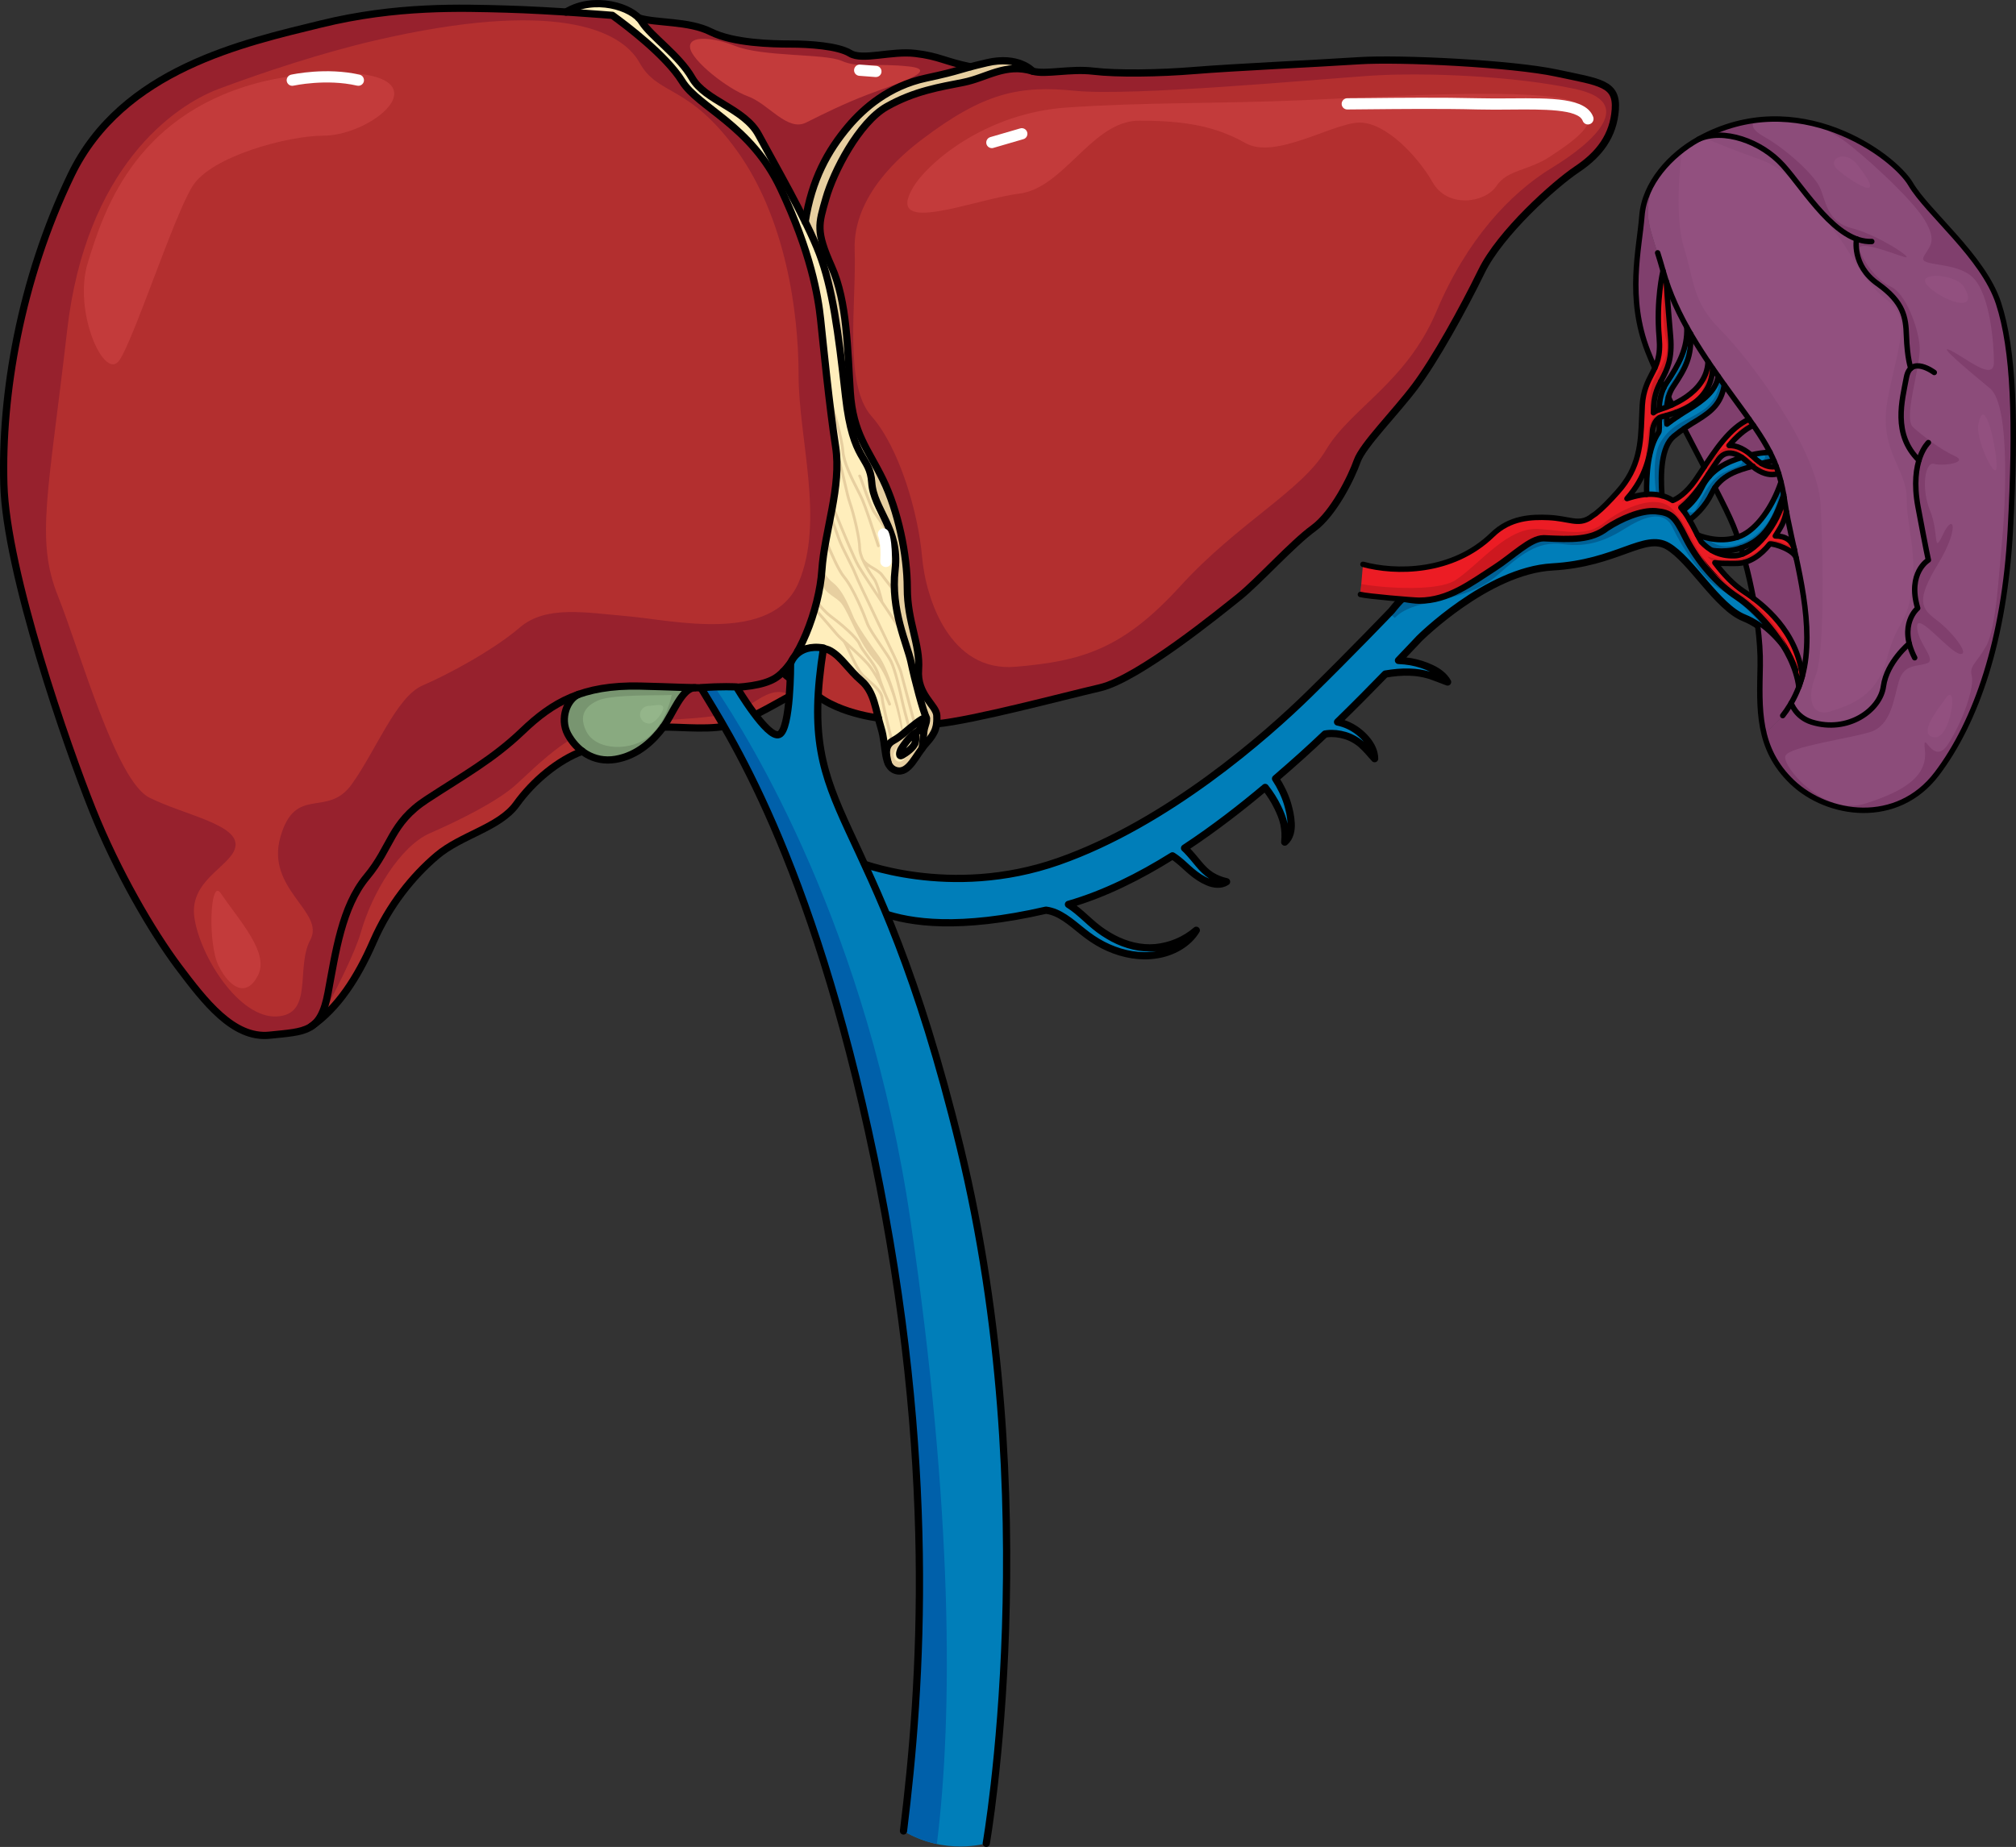 <?xml version="1.0" encoding="utf-8"?>
<!-- Generator: Adobe Illustrator 22.0.0, SVG Export Plug-In . SVG Version: 6.00 Build 0)  -->
<svg version="1.1" id="Layer_1" xmlns="http://www.w3.org/2000/svg" xmlns:xlink="http://www.w3.org/1999/xlink" x="0px" y="0px"
	 width="278.548px" height="255.254px" viewBox="0 0 278.548 255.254" enable-background="new 0 0 278.548 255.254"
	 xml:space="preserve">
<rect x="0" y="0" width="278.548" height="255.254" fill="#333333" stroke="none"/>
<g>
	<g>
		<g>
			<g>
				<g id="XMLID_41_">
					<g>
						<path fill="#007EB9" d="M240.095,82.491c-2.831-1.854-5.511-4.932-7.165-8.246c-1.442-2.89-1.956-3.458-4.155-3.657
							c-2.076-0.167-4.843,1.07-6.754,2.31c-2.197,1.734-4.865,1.607-8.621,1.434c-0.049-0.003-0.1-0.003-0.154-0.003
							c-1.827,0-4.29,2.515-6.75,4.095c-3.323,2.135-6.381,4.525-10.42,4.525c-0.548,0-1.425-0.125-2.231-0.279h-0.009
							c-0.5,0.411-1.171,1.232-1.554,1.72l0,0c0,0-5.603,5.863-11.437,11.572c-5.833,5.709-19.5,17.791-34.583,23.088
							c-15.083,5.297-27.917,0-27.917,0s0.073,1.128,3.583,7.124c3.882,1.351,10.562,2.38,22.594-0.384
							c0.229,0.029,0.46,0.075,0.692,0.142c0.882,0.241,1.695,0.738,2.521,1.341c0.821,0.604,1.624,1.318,2.522,1.987
							c0.903,0.671,1.873,1.26,2.906,1.714c2.057,0.91,4.372,1.349,6.615,0.99c2.21-0.331,4.378-1.512,5.512-3.397
							c-1.64,1.416-3.611,2.197-5.637,2.4c-2.028,0.183-4.07-0.352-5.861-1.296c-0.896-0.479-1.747-1.042-2.532-1.693
							c-0.791-0.651-1.556-1.404-2.426-2.118c-0.369-0.305-0.775-0.599-1.206-0.87c4.939-1.418,9.826-3.866,14.369-6.71
							c0.266,0.166,0.531,0.354,0.796,0.568c0.601,0.471,1.176,1.055,1.83,1.606c0.669,0.562,1.404,1.073,2.236,1.424
							c0.802,0.363,1.851,0.499,2.614-0.019c-0.866-0.189-1.506-0.477-2.152-0.873c-0.63-0.411-1.181-0.959-1.676-1.556
							c-0.51-0.611-1.03-1.26-1.643-1.902c-0.104-0.107-0.219-0.212-0.332-0.317c4.132-2.718,7.922-5.685,11.138-8.387
							c0.662,0.844,1.253,1.754,1.729,2.737c0.366,0.75,0.694,1.532,0.863,2.325c0.156,0.807,0.213,1.566,0.111,2.495
							c0.744-0.622,0.95-1.696,0.887-2.615c-0.042-0.95-0.256-1.849-0.514-2.732c-0.379-1.203-0.937-2.36-1.641-3.427
							c1.32-1.134,2.538-2.21,3.603-3.165c1.044-0.937,2.135-1.951,3.234-2.997c0.104-0.015,0.208-0.034,0.313-0.046
							c0.811-0.088,1.648,0.006,2.447,0.244c0.799,0.235,1.566,0.65,2.224,1.218c0.655,0.58,1.21,1.244,1.867,1.986
							c-0.011-1.004-0.498-1.938-1.151-2.69c-0.648-0.767-1.471-1.41-2.411-1.859c-0.494-0.236-1.019-0.405-1.559-0.518
							c2.366-2.302,4.686-4.652,6.601-6.626c1.123-0.189,2.247-0.308,3.372-0.264c0.884,0.025,1.772,0.154,2.628,0.409
							c0.857,0.268,1.663,0.615,2.599,0.956c-0.494-0.88-1.342-1.477-2.233-1.892c-0.894-0.428-1.852-0.728-2.833-0.911
							c-0.571-0.1-1.144-0.152-1.719-0.179c1.742-1.818,2.852-3.009,2.852-3.009s9.41-9.409,18.398-9.914
							c8.982-0.502,12.721-4.738,15.945-2.876c3.235,1.872,6.866,8.451,10.568,9.922c0.659,0.263,1.277,0.6,1.858,0.991
							c2.685,1.809,4.553,4.746,5.142,6.238C246.465,88.145,242.503,84.071,240.095,82.491z"/>
						<path fill="#EC1C24" d="M235.459,64.535c1.722-2.592,3.584-5.402,6.209-6.602c0.206,0.284,0.402,0.566,0.596,0.845
							c-1.22,0.558-2.37,1.62-3.362,2.797c0.969-0.027,1.988,0.396,3.038,1.299c0.13,0.117,0.268,0.239,0.404,0.364
							c0.37,0.364,0.724,0.621,1.042,0.81c1.215,0.746,1.981,0.401,2.017,0.377c0.118,0.327,0.232,0.656,0.34,0.999
							c-0.045,0.027-0.319,0.167-0.9,0.167c-0.652,0-1.593-0.226-2.708-1.142c-0.172-0.138-0.345-0.292-0.519-0.457
							c-0.319-0.311-0.635-0.563-0.947-0.773c-0.66-0.436-1.284-0.64-1.817-0.6c-0.547,0.048-1.011,0.332-1.398,0.852
							c-0.451,0.643-0.887,1.302-1.306,1.928c-0.048,0.072-0.088,0.141-0.129,0.205c-0.309,0.46-0.604,0.911-0.906,1.336
							c-1.183,1.716-2.192,2.677-2.864,3.222c0.109,0.117,0.21,0.244,0.315,0.382c0.303,0.385,0.586,0.831,0.871,1.307
							c0.302,0.523,0.594,1.078,0.902,1.689c0.066,0.135,0.134,0.255,0.196,0.39c0.171,0.316,0.353,0.643,0.534,0.964
							c0.422,0.441,0.895,0.86,1.463,1.177c0.807,0.475,1.797,0.786,3.094,0.749c0.385-0.002,0.784-0.098,1.19-0.26
							c2.479-0.998,5.003-4.658,5.699-7.781c0.039,0.221,0.068,0.449,0.106,0.683c0.058,0.401,0.127,0.823,0.206,1.253v0.003
							c-0.344,1.546-0.673,1.989-1.532,3.36c1.313,0.016,2.317,0.512,2.636,1.907c0,0,0.009,0.037,0.018,0.058
							c0.081,0.364,0.159,0.754,0.247,1.121c-0.266-1.145-3.028-2.053-3.66-1.984c-0.965,1.219-2.125,2.138-3.404,2.515
							c-0.368,0.114-0.749,0.17-1.137,0.175c-0.215,0.008-0.432,0.008-0.624,0.008c-1.114,0-1.86-0.008-2.43-0.109
							c1.206,1.607,2.565,3.033,3.97,3.968c0.426,0.281,0.877,0.59,1.349,0.943c2.749,2.058,6.1,5.495,6.771,10.748l-0.487,1.516
							c-0.104-0.76-0.286-1.527-0.538-2.281l-0.02-0.035c-1.522-4.48-5.484-8.554-7.892-10.134
							c-2.831-1.854-5.511-4.932-7.165-8.246c-1.442-2.89-1.956-3.458-4.155-3.657c-2.076-0.167-4.843,1.07-6.754,2.311
							c-2.197,1.734-4.866,1.607-8.621,1.434c-0.049-0.003-0.1-0.003-0.154-0.003c-1.827,0-4.29,2.515-6.75,4.095
							c-3.322,2.135-6.381,4.525-10.42,4.525c-0.548,0-1.425-0.125-2.231-0.279h-0.009c-0.477-0.096-5.523-0.418-5.865-0.511
							l0.351-4.17c4.419,1.214,12.359,1.297,17.885-4.094c2.441-2.371,5.41-2.478,7.762-2.371c2.851,0.133,4.07,1.073,5.713,0.032
							c0.234-0.183,0.497-0.369,0.798-0.571c0.916-0.72,1.866-1.694,3.027-2.99c3.057-3.405,3.187-6.735,3.329-10.257
							c0.02-0.59,0.047-1.171,0.078-1.761c0.131-2.011,0.755-3.208,1.305-4.268c0.147-0.284,0.291-0.56,0.421-0.852
							c0.474-1.004,0.79-2.151,0.612-4.22c-0.457-5.168,0.505-9.072,0.529-9.21c0.138,0.499,0.289,0.983,0.45,1.469v0.005
							c0,0.119,0.162,2.714,0.588,7.595c0.272,3.11-0.478,4.55-1.207,5.947c-0.045,0.082-0.097,0.172-0.137,0.258
							c-0.469,0.919-0.896,1.838-0.989,3.381c-0.015,0.321-0.025,0.648-0.042,0.975c0.226-0.183,0.486-0.327,0.797-0.441
							c0.035-0.005,0.068-0.021,0.101-0.029c0.291-0.085,0.934-0.287,1.704-0.643c1.985-0.9,4.855-2.765,4.95-5.978
							c0.21,0.314,0.421,0.627,0.636,0.943c-0.107,3.676-2.985,5.328-5.065,6.103c-0.487,0.181-0.936,0.314-1.287,0.409
							c-0.275,0.075-0.499,0.135-0.644,0.175c-0.145,0.042-0.28,0.106-0.392,0.17v0.011c-0.596,0.364-0.826,1.1-0.911,1.655
							c-0.017,0.242-0.032,0.483-0.054,0.725v0.005c-0.073,0.895-0.181,1.798-0.388,2.701c-0.439,1.987-1.312,4.005-3.093,6.045
							c0.915-0.303,1.841-0.521,2.717-0.584c0.363-0.029,0.716-0.029,1.046,0c0.385,0.037,0.746,0.096,1.08,0.183
							c0.558,0.149,1.04,0.374,1.477,0.661c0.586-0.228,1.811-0.922,3.13-2.831c0.336-0.478,0.677-0.991,1.024-1.509
							C235.335,64.718,235.4,64.636,235.459,64.535z"/>
						<path fill="#007EB9" d="M240.568,75.735c-0.936,0.313-1.853,0.428-2.706,0.428c-0.47,0-0.92-0.032-1.331-0.093
							c-0.568-0.316-1.041-0.736-1.463-1.177c-0.181-0.321-0.363-0.648-0.534-0.964c0.996,0.391,3.256,1.068,5.548,0.306
							c0.118-0.037,0.244-0.08,0.374-0.133c2.267-0.916,4.483-4.042,5.628-7.471c0.131,0.55,0.254,1.129,0.365,1.737
							c-1.299,3.885-2.701,6.106-5.421,7.203C240.868,75.637,240.722,75.687,240.568,75.735z"/>
						<path fill="#007EB9" d="M244.563,62.517c0.194,0.39,0.376,0.786,0.542,1.19c-0.381,0-1.585,0.308-1.718,0.34
							c-0.319-0.189-0.672-0.446-1.042-0.81c-0.135-0.125-0.274-0.247-0.404-0.364C242.698,62.684,243.776,62.517,244.563,62.517z"
							/>
						<path fill="#007EB9" d="M236.949,67.398c-0.166,0.223-0.3,0.47-0.425,0.73c-0.938,1.952-2.333,3.171-3.089,3.721
							c-0.286-0.475-0.568-0.922-0.871-1.307c0.628-0.481,1.773-1.503,2.538-3.091c0.298-0.619,0.653-1.147,1.05-1.599
							c1.29-1.479,3.029-2.183,4.518-2.634c0.312,0.21,0.628,0.462,0.947,0.773c0.174,0.165,0.347,0.318,0.519,0.457
							C240.366,64.926,238.227,65.515,236.949,67.398z"/>
						<path fill="#007EB9" d="M230.523,54.903c-0.041,0.382-0.248,0.906-0.23,1.349c-0.507,0.186-0.661,0.25-0.952,0.335
							c-0.033,0.008-0.066,0.024-0.101,0.029v-0.002c0.035-0.975,0.175-2.027,0.649-3.025c0.111-0.228,0.238-0.457,0.386-0.685
							c1.73-2.595,2.904-4.751,2.794-7.673c0.17,0.308,0.343,0.614,0.526,0.916c0.119,3.134-0.6,4.576-2.449,7.341
							C230.856,53.936,230.651,54.414,230.523,54.903z"/>
						<path fill="#007EB9" d="M237.413,52.026c0.268,0.385,0.549,0.781,0.833,1.179c-0.438,2.486-1.623,3.569-3.762,4.884
							c-0.582,0.353-1.183,0.72-1.782,1.131c-0.475,0.324-0.949,0.677-1.427,1.073c-1.749,1.45-1.863,5.128-1.632,8.212
							c-0.333-0.088-0.695-0.146-1.08-0.183c-0.331-0.029-0.684-0.029-1.046,0c-0.044-1.694,0.038-3.686,0.421-5.458
							c0.251-1.174,0.643-2.255,1.226-3.083c0.14-0.186,0.113-1.017,0.096-1.636c-0.005-0.117-0.013-0.234-0.013-0.369v-0.011
							c0.111-0.064,0.247-0.128,0.392-0.17c0.145-0.04,0.369-0.101,0.644-0.175c0.008,0.25,0.017,0.47,0.025,0.69
							c0.008,0.186,0.008,0.343,0.011,0.507c0.507-0.404,1.023-0.765,1.518-1.097c0.497-0.324,0.979-0.627,1.435-0.908
							C235.353,55.333,237.049,54.042,237.413,52.026z"/>
						<path fill="#006196" d="M240.095,82.491c-2.831-1.854-5.511-4.932-7.165-8.246c-1.442-2.89-1.956-3.458-4.155-3.657
							c-2.076-0.167-4.843,1.07-6.754,2.311c-2.197,1.734-4.866,1.607-8.621,1.434c-0.049-0.003-0.1-0.003-0.154-0.003
							c-1.827,0-4.29,2.515-6.75,4.095c-3.322,2.135-6.381,4.525-10.42,4.525c-0.548,0-1.425-0.125-2.231-0.279h-0.009
							c-0.734,0.603-1.855,2.111-1.855,2.111l0.732,0.621c0.628-0.667,1.733-1.4,3.684-1.859c4.336-1.023,7.742-1.62,10.633-4.17
							c2.891-2.55,5.358-4.68,8.933-4.167c3.571,0.51,6.213-0.683,8.509-2.125c2.296-1.447,5.357-2.892,6.629-0.173
							c1.28,2.725,4.26,7.319,6.809,8.682c1.91,1.017,5.433,4.172,5.774,5.418c2.231,1.801,3.783,4.284,4.304,5.614
							C246.465,88.145,242.503,84.071,240.095,82.491z"/>
						<path fill="none" stroke="#000000" stroke-linecap="round" stroke-linejoin="round" stroke-miterlimit="10" d="
							M240.095,82.491c-2.831-1.854-5.511-4.932-7.165-8.246c-1.442-2.89-1.956-3.458-4.155-3.657
							c-2.076-0.167-4.843,1.07-6.754,2.31c-2.197,1.734-4.865,1.607-8.621,1.434c-0.049-0.003-0.1-0.003-0.154-0.003
							c-1.827,0-4.29,2.515-6.75,4.095c-3.323,2.135-6.381,4.525-10.42,4.525c-0.548,0-1.425-0.125-2.231-0.279h-0.009
							c-0.5,0.411-1.171,1.232-1.554,1.72l0,0c0,0-5.603,5.863-11.437,11.572c-5.833,5.709-19.5,17.791-34.583,23.088
							c-15.083,5.297-27.917,0-27.917,0s0.073,1.128,3.583,7.124c3.882,1.351,10.562,2.38,22.594-0.384
							c0.229,0.029,0.46,0.075,0.692,0.142c0.882,0.241,1.695,0.738,2.521,1.341c0.821,0.604,1.624,1.318,2.522,1.987
							c0.903,0.671,1.873,1.26,2.906,1.714c2.057,0.91,4.372,1.349,6.615,0.99c2.21-0.331,4.378-1.512,5.512-3.397
							c-1.64,1.416-3.611,2.197-5.637,2.4c-2.028,0.183-4.07-0.352-5.861-1.296c-0.896-0.479-1.747-1.042-2.532-1.693
							c-0.791-0.651-1.556-1.404-2.426-2.118c-0.369-0.305-0.775-0.599-1.206-0.87c4.939-1.418,9.826-3.866,14.369-6.71
							c0.266,0.166,0.531,0.354,0.796,0.568c0.601,0.471,1.176,1.055,1.83,1.606c0.669,0.562,1.404,1.073,2.236,1.424
							c0.802,0.363,1.851,0.499,2.614-0.019c-0.866-0.189-1.506-0.477-2.152-0.873c-0.63-0.411-1.181-0.959-1.676-1.556
							c-0.51-0.611-1.03-1.26-1.643-1.902c-0.104-0.107-0.219-0.212-0.332-0.317c4.132-2.718,7.922-5.685,11.138-8.387
							c0.662,0.844,1.253,1.754,1.729,2.737c0.366,0.75,0.694,1.532,0.863,2.325c0.156,0.807,0.213,1.566,0.111,2.495
							c0.744-0.622,0.95-1.696,0.887-2.615c-0.042-0.95-0.256-1.849-0.514-2.732c-0.379-1.203-0.937-2.36-1.641-3.427
							c1.32-1.134,2.538-2.21,3.603-3.165c1.044-0.937,2.135-1.951,3.234-2.997c0.104-0.015,0.208-0.034,0.313-0.046
							c0.811-0.088,1.648,0.006,2.447,0.244c0.799,0.235,1.566,0.65,2.224,1.218c0.655,0.58,1.21,1.244,1.867,1.986
							c-0.011-1.004-0.498-1.938-1.151-2.69c-0.648-0.767-1.471-1.41-2.411-1.859c-0.494-0.236-1.019-0.405-1.559-0.518
							c2.366-2.302,4.686-4.652,6.601-6.626c1.123-0.189,2.247-0.308,3.372-0.264c0.884,0.025,1.772,0.154,2.628,0.409
							c0.857,0.268,1.663,0.615,2.599,0.956c-0.494-0.88-1.342-1.477-2.233-1.892c-0.894-0.428-1.852-0.728-2.833-0.911
							c-0.571-0.1-1.144-0.152-1.719-0.179c1.742-1.818,2.852-3.009,2.852-3.009s9.41-9.409,18.398-9.914
							c8.982-0.502,12.721-4.738,15.945-2.876c3.235,1.872,6.866,8.451,10.568,9.922c0.659,0.263,1.277,0.6,1.858,0.991
							c2.685,1.809,4.553,4.746,5.142,6.238C246.465,88.145,242.503,84.071,240.095,82.491z"/>
						<path fill="#8C4C7A" d="M264.016,50.9c-0.046-0.114-0.502-1.442-0.611-4.557c-0.085-2.451-0.352-4.557-3.968-7.128
							c-3.623-2.568-2.922-6.183-2.922-6.183c-4.033-1.479-7.564-7.269-10.152-10.164c-3.037-3.381-8.274-5.166-11.684-3.62
							c13.662-7.588,26.974,2.218,29.308,6.191c2.337,3.973,10.048,10.042,12.148,16.461c2.103,6.427,2.451,16.349,1.628,31.405
							c-0.81,15.064-4.669,26.393-10.153,33.636c-5.489,7.24-15.062,5.827-19.962,1.166c-2.186-2.085-3.329-4.331-3.917-6.716
							c0,0,2.062-1.299,3.747-4.215c0.065,0.178,0.745,1.968,2.85,2.619c4.981,1.543,9.458-1.617,9.906-4.956
							c0.465-3.338,3.566-5.891,3.566-5.891c-0.814-3.269,1.168-4.897,1.168-4.897c-1.478-4.903,1.472-6.653,1.472-6.653
							s-0.233-0.935-1.427-7.356c-0.544-2.916-0.304-5.006,0.125-6.43c-3.672-3.62-2.311-8.283-1.732-11.436
							c0.114-0.621,0.329-1.025,0.611-1.267V50.9z"/>
						<path fill="#92507F" d="M245.105,63.707c-0.166-0.404-0.348-0.8-0.542-1.19c-0.603-1.19-1.353-2.374-2.299-3.739
							c-0.194-0.279-0.391-0.56-0.596-0.845c-0.583-0.823-1.234-1.724-1.964-2.714c-0.493-0.685-0.984-1.349-1.459-2.013
							c-0.284-0.398-0.564-0.794-0.833-1.179c-0.267-0.377-0.528-0.749-0.781-1.118c-0.215-0.316-0.426-0.629-0.636-0.943
							c-0.858-1.28-1.664-2.539-2.399-3.819c-0.183-0.303-0.356-0.608-0.526-0.916c-1.138-2.071-2.108-4.148-2.839-6.329v-0.005
							c-0.161-0.486-0.312-0.969-0.45-1.469c-1.752-6.265-2.993-7.309-1.204-12.512c1.478-2.38,3.747-4.361,6.103-5.668
							c3.41-1.546,8.647,0.239,11.684,3.62c2.588,2.895,6.119,8.684,10.152,10.164c0,0-0.701,3.615,2.922,6.183
							c3.616,2.571,3.883,4.677,3.968,7.128c0.109,3.115,0.565,4.443,0.611,4.557v0.008c-0.281,0.242-0.497,0.645-0.611,1.267
							c-0.579,3.153-1.94,7.816,1.732,11.436c-0.429,1.423-0.669,3.514-0.125,6.43c1.195,6.422,1.427,7.356,1.427,7.356
							s-2.949,1.75-1.472,6.653c0,0-1.983,1.628-1.168,4.897c0,0-3.101,2.552-3.566,5.891c-0.449,3.339-4.925,6.499-9.906,4.956
							c-2.105-0.651-2.785-2.441-2.85-2.619c0.389-0.653,0.746-1.41,1.066-2.234c0.454-1.182,0.795-2.542,0.969-4.082
							c0.498-4.51-0.374-9.308-1.318-13.693v-0.005c-0.088-0.366-0.166-0.757-0.247-1.121c-0.009-0.021-0.013-0.048-0.013-0.048
							c-0.414-1.885-0.817-3.652-1.109-5.277v-0.003c-0.078-0.43-0.147-0.852-0.206-1.253c-0.039-0.234-0.068-0.462-0.106-0.683
							v-0.005c-0.018-0.135-0.046-0.268-0.065-0.404c-0.112-0.608-0.234-1.187-0.365-1.737v-0.003
							c-0.102-0.414-0.216-0.821-0.34-1.206c-0.108-0.343-0.222-0.672-0.34-0.999C245.312,64.182,245.21,63.943,245.105,63.707z"/>
						<path fill="#803F6D" d="M248.195,77.166c0.944,4.385,1.816,9.184,1.318,13.693c-0.174,1.54-0.515,2.9-0.969,4.082l0.487-1.516
							c-0.671-5.253-4.022-8.69-6.771-10.748c-0.324-1.721-0.71-3.415-1.129-4.985c1.279-0.377,2.438-1.296,3.404-2.515
							c0.632-0.069,3.394,0.839,3.66,1.984V77.166z"/>
						<path fill="#803F6D" d="M247.478,97.175c-1.685,2.916-3.747,4.215-3.747,4.215c-0.723-2.953-0.59-6.106-0.521-9.404
							c0.029-1.681-0.108-3.612-0.365-5.598c2.685,1.809,4.553,4.746,5.142,6.238l0.009,0.029c0.263,0.76,0.445,1.527,0.549,2.287
							C248.224,95.765,247.867,96.522,247.478,97.175z"/>
						<path fill="#803F6D" d="M247.93,75.982c-0.319-1.394-1.323-1.891-2.636-1.907c0.859-1.37,1.188-1.814,1.532-3.36
							C247.118,72.341,247.521,74.107,247.93,75.982z"/>
						<path fill="#803F6D" d="M246.514,68.771v0.005c-0.696,3.123-3.22,6.783-5.699,7.781c-0.085-0.281-0.161-0.55-0.247-0.823
							c0.154-0.048,0.3-0.098,0.461-0.165c2.72-1.097,4.122-3.317,5.421-7.203C246.468,68.503,246.496,68.636,246.514,68.771z"/>
						<path fill="#803F6D" d="M246.084,66.628v0.003c-1.145,3.429-3.361,6.554-5.628,7.471c-0.13,0.053-0.256,0.096-0.374,0.133
							c-0.206-0.584-0.404-1.132-0.61-1.625c-0.515-1.256-1.422-3.07-2.523-5.211c1.277-1.883,3.417-2.473,5.187-2.951
							c1.114,0.916,2.056,1.142,2.708,1.142c0.582,0,0.855-0.141,0.9-0.167C245.867,65.807,245.982,66.214,246.084,66.628z"/>
						<path fill="#803F6D" d="M245.105,63.707c0.105,0.236,0.207,0.475,0.299,0.717c-0.036,0.024-0.802,0.369-2.017-0.377
							C243.52,64.015,244.724,63.707,245.105,63.707z"/>
						<path fill="#803F6D" d="M242.265,58.777c0.946,1.365,1.696,2.55,2.299,3.739c-0.787,0-1.866,0.167-2.622,0.356
							c-1.051-0.903-2.069-1.325-3.038-1.299C239.895,60.398,241.045,59.335,242.265,58.777z"/>
						<path fill="#803F6D" d="M239.705,55.219c0.73,0.99,1.381,1.891,1.964,2.714c-2.625,1.2-4.487,4.01-6.209,6.602
							c-0.881-1.697-1.826-3.5-2.758-5.314c0.599-0.411,1.2-0.778,1.782-1.131c2.139-1.315,3.324-2.398,3.762-4.884
							C238.721,53.87,239.212,54.533,239.705,55.219z"/>
						<path fill="#803F6D" d="M238.853,62.618c0.532-0.04,1.157,0.165,1.817,0.6c-1.489,0.451-3.228,1.155-4.518,2.634
							c-0.049-0.077-0.086-0.17-0.133-0.25c0.041-0.064,0.081-0.133,0.129-0.205c0.42-0.627,0.855-1.285,1.306-1.928
							C237.843,62.95,238.306,62.665,238.853,62.618z"/>
						<path fill="#803F6D" d="M236.632,50.908c0.252,0.369,0.514,0.741,0.781,1.118c-0.364,2.016-2.06,3.307-4.143,4.587
							c-0.457,0.281-0.939,0.584-1.435,0.908c-0.088-0.167-0.179-0.34-0.267-0.51C233.647,56.236,236.524,54.584,236.632,50.908z"/>
						<path fill="#803F6D" d="M233.596,46.146c0.736,1.28,1.542,2.539,2.399,3.819c-0.095,3.214-2.965,5.078-4.95,5.978
							c-0.182-0.351-0.346-0.69-0.522-1.041c0.128-0.489,0.332-0.967,0.624-1.416C232.996,50.722,233.716,49.28,233.596,46.146z"/>
						<path fill="#803F6D" d="M233.07,45.23c0.11,2.921-1.064,5.078-2.794,7.673c-0.149,0.228-0.275,0.457-0.386,0.685
							c-0.137-0.292-0.277-0.595-0.414-0.887c0.04-0.085,0.092-0.175,0.137-0.258c0.729-1.397,1.479-2.836,1.207-5.947
							c-0.426-4.881-0.588-7.476-0.588-7.595C230.962,41.082,231.932,43.159,233.07,45.23z"/>
						<path fill="#803F6D" d="M229.253,46.638c0.178,2.069-0.138,3.216-0.612,4.22c-0.356-0.794-0.674-1.572-0.964-2.303
							c-2.919-7.474-1.166-14.126-0.814-18.684c0.142-1.766,0.768-3.439,1.714-4.956c-1.789,5.203-0.547,6.247,1.204,12.512
							C229.757,37.566,228.796,41.469,229.253,46.638z"/>
					</g>
				</g>
			</g>
			<path fill="#006196" d="M234.483,58.089c2.139-1.315,3.324-2.398,3.762-4.884c-0.284-0.398-0.564-0.794-0.833-1.179
				c-0.007,0.035-0.021,0.058-0.024,0.09c0.357,1.564-0.39,3.477-2.287,4.706c-2.061,1.349-4.129,1.737-5.663,4.279
				c-1.146,1.899-0.825,5.527-0.591,7.258c0.28,0.037,0.547,0.077,0.794,0.146c-0.231-3.083-0.117-6.762,1.632-8.212
				c0.478-0.396,0.952-0.749,1.427-1.073C233.3,58.809,233.902,58.443,234.483,58.089z"/>
			<path fill="#006196" d="M230.281,57.42c-0.275,0.075-0.499,0.135-0.644,0.175c-0.145,0.042-0.28,0.106-0.392,0.17v0.011
				c0,0.104,0.003,0.202,0.009,0.3c0.967,0.053,0.527,1.105,0.527,1.105l0.535-0.563c-0.002-0.165-0.002-0.321-0.011-0.507
				C230.298,57.89,230.288,57.67,230.281,57.42z"/>
			<path fill="#006196" d="M233.596,46.146c-0.183-0.303-0.356-0.608-0.526-0.916c0.007,0.207-0.009,0.401-0.009,0.606
				c0.806,1.362-0.264,3.779-1.03,5.213c-0.815,1.522-1.923,2.698-2.016,3.899c-0.05,0.619-0.312,1.187-0.555,1.604
				c0.223-0.074,0.401-0.143,0.834-0.3c-0.018-0.443,0.189-0.967,0.23-1.349c0.128-0.489,0.332-0.967,0.624-1.416
				C232.996,50.722,233.716,49.28,233.596,46.146z"/>
			<path fill="#006196" d="M236.524,68.128c0.125-0.26,0.259-0.507,0.425-0.73c1.277-1.883,3.417-2.473,5.187-2.951
				c-0.172-0.138-0.345-0.292-0.519-0.457c-0.319-0.311-0.635-0.563-0.947-0.773c-0.098,0.032-0.201,0.072-0.296,0.101
				c1.028,0.964-0.368,1.054-2.334,2.055c-2.064,1.063-3.127,4.09-3.796,5.102c-0.51,0.762-1.074,0.12-1.319-0.236
				c-0.127,0.109-0.258,0.212-0.36,0.303c0.303,0.385,0.586,0.831,0.871,1.307C234.191,71.3,235.587,70.08,236.524,68.128z"/>
			<path fill="#006196" d="M245.105,63.707c-0.166-0.404-0.348-0.8-0.542-1.19c-0.365,0-0.787,0.04-1.212,0.095
				c0.367,0.181,0.651,0.422,0.502,0.701c-0.17,0.319-0.647,0.345-1.076,0.298c0.21,0.178,0.417,0.324,0.609,0.436
				C243.52,64.015,244.724,63.707,245.105,63.707z"/>
			<path fill="#006196" d="M246.084,66.631c-0.122,0.351-0.248,0.698-0.388,1.046c0.194,1.695-1.133,5.75-4.823,7.314
				c-2.736,1.155-4.305,0.146-5.041-0.656c-0.533-0.128-0.983-0.284-1.299-0.407c0.171,0.316,0.353,0.643,0.534,0.964
				c0.422,0.441,0.895,0.86,1.463,1.177c0.41,0.061,0.86,0.093,1.331,0.093c0.854,0,1.77-0.114,2.706-0.428
				c0.154-0.048,0.3-0.098,0.461-0.165c2.72-1.097,4.122-3.317,5.421-7.203C246.338,67.759,246.215,67.18,246.084,66.631z"/>
			<path fill="#CD181F" d="M228.775,70.588c2.199,0.199,2.713,0.768,4.155,3.657c1.655,3.314,4.334,6.392,7.165,8.246
				c2.408,1.58,6.37,5.654,7.892,10.134l0.009,0.029c0.263,0.76,0.445,1.527,0.549,2.287l0.487-1.516
				c-0.04-0.3-0.089-0.592-0.146-0.882c-0.156,0.526-0.365,0.935-0.563,0.374c-0.386-1.108-1.442-4.281-3.553-6.966
				c-2.117-2.696-5.626-4.717-7.691-6.544c-2.069-1.825-3.798-6.435-5.913-8.932c-2.113-2.504-7.061-0.196-9.458,1.732
				c-2.409,1.912-4.527,1.288-8.947,0.903c-4.421-0.377-8.119,4.669-11.579,7.016c-2.737,1.867-11.478,0.958-13.092,0.583
				l-0.118,1.45c0.342,0.093,5.388,0.415,5.865,0.511h0.009c0.806,0.154,1.683,0.279,2.231,0.279c4.04,0,7.098-2.39,10.42-4.525
				c2.459-1.58,4.922-4.095,6.75-4.095c0.054,0,0.105,0,0.154,0.003c3.755,0.173,6.424,0.3,8.621-1.434
				C223.932,71.658,226.699,70.42,228.775,70.588z"/>
			<path fill="#CD181F" d="M247.93,75.982c-0.125-0.536-0.351-0.94-0.657-1.237c-0.061,0.345-0.222,0.73-0.633,0.438
				c-0.677-0.483-2.159-0.531-2.159-0.531c-3.316,4.228-8.556,2.263-8.556,2.263c0.19,0.247,0.59,0.582,1.069,0.913
				c-0.013-0.016-0.03-0.037-0.052-0.061c0.57,0.101,1.316,0.109,2.43,0.109c0.193,0,0.409,0,0.624-0.008
				c0.388-0.005,0.769-0.061,1.137-0.175c1.279-0.377,2.438-1.296,3.404-2.515c0.632-0.069,3.394,0.839,3.66,1.984
				c-0.088-0.366-0.166-0.757-0.247-1.121C247.939,76.019,247.935,75.992,247.93,75.982z"/>
			<path fill="#CD181F" d="M244.816,74.271l0.487-0.196h-0.005c0.855-1.37,1.185-1.814,1.528-3.36v-0.003
				c-0.078-0.43-0.147-0.852-0.206-1.253c-0.039-0.234-0.068-0.462-0.106-0.683c-0.076,0.345-0.179,0.704-0.299,1.062
				C246.672,71.345,244.816,74.271,244.816,74.271z"/>
			<path fill="#CD181F" d="M232.25,70.16c0.672-0.544,1.681-1.506,2.864-3.222c0.301-0.425,0.596-0.876,0.906-1.336
				c0.041-0.064,0.081-0.133,0.129-0.205c0.42-0.627,0.855-1.285,1.306-1.928c0.388-0.521,0.851-0.805,1.398-0.852
				c0.532-0.04,1.157,0.165,1.817,0.6c0.312,0.21,0.628,0.462,0.947,0.773c0.174,0.165,0.347,0.318,0.519,0.457
				c1.114,0.916,2.056,1.142,2.708,1.142c0.582,0,0.855-0.141,0.9-0.167c-0.102-0.34-0.222-0.672-0.34-0.985
				c-1.06,1.742-3.392-1.025-5.394-2.234c-2.162-1.296-3.649,1.445-4.374,3.272c-0.724,1.827-3.941,4.374-3.941,4.374l0.632,0.398
				C232.296,70.216,232.276,70.181,232.25,70.16z"/>
			<path fill="#CD181F" d="M238.277,61.731l0.904-0.149c-0.092-0.008-0.187-0.011-0.279-0.008c0.992-1.176,2.142-2.239,3.362-2.797
				c-0.133-0.197-0.28-0.407-0.425-0.611C239.883,59.441,238.277,61.731,238.277,61.731z"/>
			<path fill="#CD181F" d="M224.105,69.324l1.04-0.521c-0.116,0.024-0.235,0.064-0.345,0.104c1.781-2.04,2.653-4.058,3.093-6.045
				c0.207-0.903,0.315-1.806,0.388-2.701v-0.005c0.023-0.242,0.037-0.483,0.054-0.725c0.085-0.555,0.315-1.291,0.911-1.655v-0.011
				c0.111-0.064,0.247-0.128,0.392-0.17c0.145-0.04,0.369-0.101,0.644-0.175c0.351-0.095,0.799-0.228,1.287-0.409
				c2.08-0.775,4.957-2.427,5.065-6.103c-0.215-0.316-0.426-0.629-0.636-0.943c-0.014,0.521-0.106,1.001-0.252,1.448
				c0.008,0.749-0.116,1.787-0.687,2.767c-1.053,1.83-4.754,2.643-6.098,3.174c-1.346,0.531-1.249,3.123-1.588,5.917
				C227.038,66.049,224.105,69.324,224.105,69.324z"/>
			<path fill="#CD181F" d="M228.188,57.402l0.264-0.507c0.016-0.274,0.023-0.544,0.035-0.813c0.093-1.543,0.521-2.462,0.989-3.381
				c0.04-0.085,0.092-0.175,0.137-0.258c0.729-1.397,1.479-2.836,1.207-5.947c-0.426-4.881-0.588-7.476-0.588-7.595v-0.005
				c-0.078-0.223-0.141-0.454-0.21-0.685c-0.386,2.677-0.216,7.112,0.134,8.522c0.486,1.923-0.094,3.123-1.392,5.336
				C227.465,54.273,228.188,57.402,228.188,57.402z"/>
			<path fill="#803F6D" d="M263.988,25.439c-1.36-2.305-6.397-6.557-13.056-8.26c1.372,0.712,2.676,1.41,3.692,2.135
				c2.522,1.793,9.539,8.095,11.338,11.152c1.801,3.057,0.542,3.601-0.182,5.043c-0.717,1.434,4.5,0.534,6.839,2.873
				c2.339,2.343,2.875,8.998,2.875,11.696c0,2.696-3.777-0.542-5.936-1.625c-2.158-1.073,2.343,2.706,5.399,5.224
				c3.058,2.517,1.98,18.171,1.617,21.589c-0.36,3.418-0.717,11.516-2.156,14.036c-1.441,2.512-2.34,2.696-1.98,4.138
				c0.359,1.442-1.082,5.933-3.239,9.351c-2.155,3.418-3.596-2.515-3.237,0.895c0.358,3.421-2.522,5.583-8.278,7.383
				c-5.75,1.795-11.691-5.399-10.972-6.658c0.714-1.259,8.812-2.345,11.689-3.24c2.883-0.895,3.241-4.496,3.96-7.014
				c0.721-2.518,2.702-1.978,3.96-2.518c1.259-0.544-1.441-2.881-1.441-5.038c0-2.159,4.502,3.593,5.938,3.774
				c1.442,0.181-1.077-3.057-3.239-4.68c-2.159-1.615-2.875-2.696,0.183-7.734c3.055-5.041,2.155-7.2,0.718-4.14
				c-1.445,3.059-0.54-0.178-1.801-3.235c-1.26-3.057-0.718-6.839,0.541-6.475c1.26,0.353,4.857-0.181,2.878-1.081
				c-1.976-0.898-4.318-2.701-5.755-3.96c-1.444-1.262,1.077-8.453,0.896-11.155c-0.177-2.701-1.976-7.375-3.956-8.276
				c-1.976-0.9-3.778-3.415-4.32-5.033c-0.535-1.622,4.32,0.356,6.118,0.9c1.798,0.534-3.595-3.062-7.199-3.962
				c-3.595-0.903-3.595-3.963-4.494-5.755c-0.904-1.801-4.678-5.216-7.556-6.839c-1.779-1.001-2.045-1.795-1.142-2.34
				c-2.596,0.316-5.294,1.131-8.011,2.634c3.41-1.546,8.647,0.239,11.684,3.62c2.588,2.895,6.119,8.684,10.152,10.164
				c0,0-0.701,3.615,2.922,6.183c3.616,2.571,3.883,4.677,3.968,7.128c0.109,3.115,0.565,4.443,0.611,4.557v0.008
				c-0.281,0.242-0.497,0.645-0.611,1.267c-0.579,3.153-1.94,7.816,1.732,11.436c-0.429,1.423-0.669,3.514-0.125,6.43
				c1.195,6.422,1.427,7.356,1.427,7.356s-2.949,1.75-1.472,6.653c0,0-1.983,1.628-1.168,4.897c0,0-3.101,2.552-3.566,5.891
				c-0.449,3.339-4.925,6.499-9.906,4.956c-2.105-0.651-2.785-2.441-2.85-2.619c-1.685,2.916-3.747,4.215-3.747,4.215
				c0.588,2.385,1.732,4.632,3.917,6.716c4.9,4.661,14.473,6.074,19.962-1.166c5.484-7.242,9.343-18.572,10.153-33.636
				c0.823-15.056,0.475-24.978-1.628-31.405C274.036,35.481,266.325,29.412,263.988,25.439z"/>
			<g>
				<path fill="#8C4C7A" d="M266.439,77.397c0,0-0.233-0.935-1.427-7.356c-0.544-2.916-0.304-5.006,0.125-6.43
					c-3.672-3.62-2.311-8.283-1.732-11.436c0.114-0.621,0.329-1.025,0.611-1.267V50.9c-0.046-0.114-0.502-1.442-0.611-4.557
					c-0.085-2.451-0.352-4.557-3.968-7.128c-3.623-2.568-2.922-6.183-2.922-6.183c-1.936-0.709-3.758-2.412-5.407-4.308
					c1.271,1.644,2.29,3.187,2.978,4.079c1.795,2.345,3.418,6.305,6.837,8.82c3.418,2.513,0.9,7.375-0.182,14.033
					c-1.079,6.656,2.697,9.176,2.697,13.133c0,3.96,1.439,7.372,0.723,12.596c-0.723,5.216-1.98,4.135-3.42,9.532
					c-1.435,5.397-5.044,6.478-7.739,7.373c-2.696,0.9-3.417-1.793-2.158-4.85c1.261-3.065,1.088-15.839,0.718-23.57
					c-0.352-7.737-9.895-20.333-13.85-24.287c-3.957-3.96-3.599-6.841-5.038-11.335c-1.074-3.357-0.846-9.787-0.216-13.529
					c-1.509,1.163-2.883,2.581-3.883,4.196c-1.789,5.203-0.547,6.247,1.204,12.512c0.138,0.499,0.289,0.983,0.45,1.469v0.005
					c0.73,2.18,1.701,4.257,2.839,6.329c0.17,0.308,0.343,0.614,0.526,0.916c0.736,1.28,1.542,2.539,2.399,3.819
					c0.21,0.314,0.421,0.627,0.636,0.943c0.252,0.369,0.514,0.741,0.781,1.118c0.268,0.385,0.549,0.781,0.833,1.179
					c0.475,0.664,0.967,1.328,1.459,2.013c0.73,0.99,1.381,1.891,1.964,2.714c0.206,0.284,0.402,0.566,0.596,0.845
					c0.946,1.365,1.696,2.55,2.299,3.739c0.194,0.39,0.376,0.786,0.542,1.19c0.105,0.236,0.207,0.475,0.299,0.717
					c0.118,0.327,0.232,0.656,0.34,0.999c0.123,0.385,0.238,0.791,0.34,1.206v0.003c0.131,0.55,0.254,1.129,0.365,1.737
					c0.018,0.135,0.046,0.268,0.065,0.404v0.005c0.039,0.221,0.068,0.449,0.106,0.683c0.058,0.401,0.127,0.823,0.206,1.253v0.003
					c0.292,1.625,0.695,3.392,1.104,5.266c0,0,0.009,0.037,0.018,0.058c0.081,0.364,0.159,0.754,0.247,1.121v0.005
					c0.944,4.385,1.816,9.184,1.318,13.693c-0.174,1.54-0.515,2.9-0.969,4.082c-0.32,0.823-0.677,1.58-1.066,2.234
					c0.065,0.178,0.745,1.968,2.85,2.619c4.981,1.543,9.458-1.617,9.906-4.956c0.465-3.338,3.566-5.891,3.566-5.891
					c-0.814-3.269,1.168-4.897,1.168-4.897C263.49,79.147,266.439,77.397,266.439,77.397z"/>
				<path fill="#8C4C7A" d="M243.112,22.01c2.432,0.837,4.583,2.728,6.375,4.749c-1.149-1.442-2.195-2.855-3.123-3.891
					c-2.844-3.163-7.621-4.932-11.011-3.87C237.208,19.787,240.061,20.959,243.112,22.01z"/>
			</g>
			<path fill="#92507F" d="M271.355,39.645c-1.07-1.814-6.835-2.159-5.031-0.181C268.122,41.44,273.7,43.607,271.355,39.645z"/>
			<path fill="#92507F" d="M256.606,22.733c-1.704-2.157-4.318-0.723-2.698,0.717C255.523,24.886,261.283,28.671,256.606,22.733z"/>
			<path fill="#92507F" d="M273.338,58.714c-0.367,1.973,2.337,7.736,2.519,5.941C276.038,62.849,274.234,53.859,273.338,58.714z"/>
			<path fill="#92507F" d="M268.84,96.498c-1.03,1.442-3.961,5.03-1.62,5.399C269.557,102.253,270.64,93.972,268.84,96.498z"/>
		</g>
		<g>
			
				<path fill="none" stroke="#000000" stroke-width="0.75" stroke-linecap="round" stroke-linejoin="round" stroke-miterlimit="10" d="
				M242.845,86.387c0.258,1.987,0.394,3.917,0.361,5.606c-0.116,5.952-0.462,11.439,4.439,16.113
				c4.903,4.672,14.476,6.071,19.962-1.166c5.487-7.242,9.338-18.572,10.156-33.636c0.823-15.056,0.467-24.978-1.632-31.4
				c-2.102-6.424-9.806-12.493-12.144-16.466c-2.334-3.971-15.647-13.778-29.304-6.191c-3.851,2.141-7.476,6.071-7.825,10.623
				c-0.351,4.557-2.101,11.21,0.818,18.686c0.29,0.728,0.608,1.501,0.964,2.305"/>
			
				<path fill="none" stroke="#000000" stroke-width="0.75" stroke-linecap="round" stroke-linejoin="round" stroke-miterlimit="10" d="
				M241.128,77.692c0.422,1.57,0.803,3.264,1.131,4.982"/>
			
				<path fill="none" stroke="#000000" stroke-width="0.75" stroke-linecap="round" stroke-linejoin="round" stroke-miterlimit="10" d="
				M240.568,75.732c0.08,0.268,0.162,0.547,0.247,0.826"/>
			
				<path fill="none" stroke="#000000" stroke-width="0.75" stroke-linecap="round" stroke-linejoin="round" stroke-miterlimit="10" d="
				M236.949,67.39c1.101,2.143,2.008,3.96,2.523,5.219c0.202,0.494,0.404,1.041,0.61,1.625"/>
			
				<path fill="none" stroke="#000000" stroke-width="0.75" stroke-linecap="round" stroke-linejoin="round" stroke-miterlimit="10" d="
				M236.02,65.603c0.044,0.08,0.084,0.173,0.132,0.252"/>
			
				<path fill="none" stroke="#000000" stroke-width="0.75" stroke-linecap="round" stroke-linejoin="round" stroke-miterlimit="10" d="
				M232.696,59.221c0.935,1.814,1.879,3.62,2.764,5.32"/>
			
				<path fill="none" stroke="#000000" stroke-width="0.75" stroke-linecap="round" stroke-linejoin="round" stroke-miterlimit="10" d="
				M231.567,57.006c0.089,0.175,0.175,0.348,0.263,0.518"/>
			
				<path fill="none" stroke="#000000" stroke-width="0.75" stroke-linecap="round" stroke-linejoin="round" stroke-miterlimit="10" d="
				M230.523,54.897c0.169,0.353,0.34,0.701,0.517,1.046"/>
			
				<path fill="none" stroke="#000000" stroke-width="0.75" stroke-linecap="round" stroke-linejoin="round" stroke-miterlimit="10" d="
				M229.476,52.701c0.135,0.292,0.277,0.592,0.414,0.887"/>
			
				<path fill="none" stroke="#000000" stroke-width="0.75" stroke-linecap="round" stroke-linejoin="round" stroke-miterlimit="10" d="
				M234.684,19.248c3.407-1.543,8.643,0.239,11.68,3.622c3.032,3.386,7.354,10.732,12.258,10.506"/>
			
				<path fill="none" stroke="#000000" stroke-width="0.75" stroke-linecap="round" stroke-linejoin="round" stroke-miterlimit="10" d="
				M256.516,33.029c0,0-0.701,3.622,2.919,6.185c3.618,2.571,3.885,4.677,3.97,7.125c0.114,3.267,0.615,4.568,0.615,4.568"/>
			
				<path fill="none" stroke="#000000" stroke-width="0.75" stroke-linecap="round" stroke-linejoin="round" stroke-miterlimit="10" d="
				M267.255,51.477c0,0-3.267-2.454-3.85,0.698c-0.581,3.153-1.944,7.816,1.732,11.436"/>
			
				<path fill="none" stroke="#000000" stroke-width="0.75" stroke-linecap="round" stroke-linejoin="round" stroke-miterlimit="10" d="
				M266.443,61.168c0,0-2.633,2.443-1.435,8.87c1.199,6.419,1.435,7.359,1.435,7.359s-2.953,1.75-1.478,6.653
				c0,0-2.77,2.268-0.414,6.855"/>
			
				<path fill="none" stroke="#000000" stroke-width="0.75" stroke-linecap="round" stroke-linejoin="round" stroke-miterlimit="10" d="
				M263.797,88.947c0,0-3.098,2.547-3.563,5.891c-0.449,3.339-4.925,6.499-9.906,4.961c-2.22-0.688-2.85-2.634-2.85-2.634"/>
			
				<path fill="none" stroke="#000000" stroke-width="0.75" stroke-linecap="round" stroke-linejoin="round" stroke-miterlimit="10" d="
				M246.316,98.899c1.34-1.702,2.786-4.342,3.194-8.039c0.818-7.388-2.041-15.571-2.89-21.408c-0.843-5.83-2.48-8.172-6.916-14.238
				c-4.438-6.071-8.175-11.516-9.927-17.789c-0.262-0.935-0.506-1.75-0.742-2.483"/>
			
				<path fill="none" stroke="#000000" stroke-width="0.75" stroke-linecap="round" stroke-linejoin="round" stroke-miterlimit="10" d="
				M245.404,64.424c-0.048,0.029-1.239,0.568-3.059-1.187c-1.199-1.15-2.353-1.694-3.443-1.665c0.99-1.174,2.143-2.236,3.359-2.794"
				/>
			
				<path fill="none" stroke="#000000" stroke-width="0.75" stroke-linecap="round" stroke-linejoin="round" stroke-miterlimit="10" d="
				M246.514,68.771c-0.805,3.63-4.078,7.986-6.897,8.047c-2.193,0.056-3.514-0.847-4.551-1.925
				c-0.265-0.451-0.507-0.903-0.729-1.354c-0.687-1.365-1.317-2.504-2.093-3.383c0.677-0.539,1.686-1.509,2.87-3.211
				c0.34-0.494,0.683-1.009,1.035-1.54c0.42-0.637,0.853-1.291,1.309-1.934c0.385-0.521,0.848-0.805,1.393-0.852
				c0.781-0.061,1.761,0.414,2.762,1.373c1.344,1.299,2.48,1.593,3.231,1.593c0.596,0,0.869-0.151,0.905-0.162"/>
			
				<path fill="none" stroke="#000000" stroke-width="0.75" stroke-linecap="round" stroke-linejoin="round" stroke-miterlimit="10" d="
				M247.948,76.04c-0.309-1.442-1.325-1.955-2.654-1.965c0.852-1.365,1.184-1.822,1.532-3.36"/>
			
				<path fill="none" stroke="#000000" stroke-width="0.75" stroke-linecap="round" stroke-linejoin="round" stroke-miterlimit="10" d="
				M187.967,82.158c0.912,0.25,7.233,0.795,8.109,0.795c4.04,0,7.098-2.393,10.42-4.528c2.458-1.578,4.922-4.095,6.75-4.095
				c0.054,0,0.102,0,0.151,0c3.758,0.173,6.427,0.3,8.618-1.432c1.912-1.237,4.684-2.478,6.759-2.311
				c2.196,0.199,2.709,0.773,4.149,3.657c1.663,3.314,4.334,6.395,7.165,8.246c2.831,1.851,7.769,7.12,8.455,12.45l0.487-1.519
				c-0.789-6.148-5.243-9.811-8.12-11.688c-1.405-0.93-2.765-2.358-3.969-3.968c0.568,0.101,1.315,0.109,2.425,0.109
				c0.196,0,0.41,0,0.624-0.008c1.73-0.032,3.3-1.121,4.544-2.69c0.632-0.069,3.403,0.839,3.66,1.992"/>
			
				<path fill="none" stroke="#000000" stroke-width="0.75" stroke-linecap="round" stroke-linejoin="round" stroke-miterlimit="10" d="
				M229.777,37.425c-0.016,0.138-0.981,4.045-0.53,9.213c0.228,2.648-0.355,3.777-1.03,5.073c-0.547,1.06-1.171,2.257-1.303,4.265
				c-0.032,0.592-0.058,1.182-0.078,1.763c-0.142,3.519-0.272,6.852-3.332,10.257c-1.159,1.296-2.109,2.271-3.026,2.996
				c-0.298,0.196-0.563,0.382-0.802,0.566c-1.64,1.046-2.856,0.104-5.707-0.032c-2.357-0.106-5.326,0-7.762,2.371
				c-5.527,5.386-13.47,5.308-17.888,4.094"/>
			
				<path fill="none" stroke="#000000" stroke-width="0.75" stroke-linecap="round" stroke-linejoin="round" stroke-miterlimit="10" d="
				M235.996,49.965c-0.141,4.478-5.633,6.321-6.654,6.621c-0.357,0.104-0.651,0.268-0.897,0.465
				c0.012-0.321,0.028-0.648,0.042-0.972c0.111-1.686,0.6-2.635,1.125-3.636c0.725-1.394,1.473-2.836,1.207-5.947
				c-0.433-4.966-0.588-7.569-0.587-7.601"/>
			
				<path fill="none" stroke="#000000" stroke-width="0.75" stroke-linecap="round" stroke-linejoin="round" stroke-miterlimit="10" d="
				M241.669,57.933c-2.72,1.248-4.632,4.231-6.397,6.895c-0.346,0.518-0.688,1.03-1.017,1.514c-1.325,1.907-2.56,2.597-3.136,2.823
				c-0.699-0.451-1.513-0.752-2.559-0.842c-1.144-0.101-2.466,0.151-3.762,0.584c2.595-2.961,3.251-5.888,3.482-8.751l0,0l0,0
				c0.023-0.242,0.037-0.481,0.051-0.725c0.106-0.667,0.406-1.578,1.306-1.841c1.139-0.327,6.836-1.479,6.995-6.682"/>
			
				<path fill="none" stroke="#000000" stroke-width="0.75" stroke-linecap="round" stroke-linejoin="round" stroke-miterlimit="10" d="
				M229.241,57.766c0.007,0.135,0.012,0.263,0.017,0.38c0.017,0.614,0.044,1.456-0.096,1.631c-1.451,2.096-1.71,5.729-1.646,8.546"
				/>
			
				<path fill="none" stroke="#000000" stroke-width="0.75" stroke-linecap="round" stroke-linejoin="round" stroke-miterlimit="10" d="
				M233.07,45.23c0.11,2.924-1.064,5.081-2.795,7.683c-0.784,1.171-0.995,2.504-1.035,3.702"/>
			
				<path fill="none" stroke="#000000" stroke-width="0.75" stroke-linecap="round" stroke-linejoin="round" stroke-miterlimit="10" d="
				M230.311,56.228c0.065-0.932,0.279-1.894,0.837-2.741c1.848-2.759,2.562-4.207,2.449-7.335"/>
			
				<path fill="none" stroke="#000000" stroke-width="0.75" stroke-linecap="round" stroke-linejoin="round" stroke-miterlimit="10" d="
				M237.406,52.021c-0.352,2.021-2.053,3.314-4.136,4.592c-0.911,0.568-1.934,1.206-2.953,2.005
				c-0.002-0.165-0.005-0.319-0.013-0.507c-0.005-0.22-0.015-0.451-0.023-0.69"/>
			
				<path fill="none" stroke="#000000" stroke-width="0.75" stroke-linecap="round" stroke-linejoin="round" stroke-miterlimit="10" d="
				M229.636,68.513c-0.226-3.081-0.114-6.77,1.637-8.222c1.085-0.9,2.162-1.562,3.21-2.202c2.139-1.315,3.324-2.398,3.762-4.884"/>
			
				<path fill="none" stroke="#000000" stroke-width="0.75" stroke-linecap="round" stroke-linejoin="round" stroke-miterlimit="10" d="
				M242.2,64.424c-1.993,0.537-4.475,1.203-5.675,3.705c-0.94,1.952-2.333,3.171-3.089,3.721"/>
			
				<path fill="none" stroke="#000000" stroke-width="0.75" stroke-linecap="round" stroke-linejoin="round" stroke-miterlimit="10" d="
				M245.111,63.704c-0.402,0-1.738,0.351-1.738,0.351"/>
			
				<path fill="none" stroke="#000000" stroke-width="0.75" stroke-linecap="round" stroke-linejoin="round" stroke-miterlimit="10" d="
				M241.937,62.873c0.757-0.188,1.839-0.356,2.627-0.356"/>
			
				<path fill="none" stroke="#000000" stroke-width="0.75" stroke-linecap="round" stroke-linejoin="round" stroke-miterlimit="10" d="
				M232.564,70.543c0.624-0.481,1.773-1.498,2.538-3.091c1.26-2.624,3.621-3.644,5.568-4.233"/>
			
				<path fill="none" stroke="#000000" stroke-width="0.75" stroke-linecap="round" stroke-linejoin="round" stroke-miterlimit="10" d="
				M246.449,68.367c-1.303,3.885-2.704,6.106-5.426,7.197c-1.089,0.441-2.17,0.597-3.169,0.597c-0.466,0-0.919-0.032-1.337-0.093"/>
			
				<path fill="none" stroke="#000000" stroke-width="0.75" stroke-linecap="round" stroke-linejoin="round" stroke-miterlimit="10" d="
				M234.538,73.929c1.04,0.414,3.502,1.147,5.914,0.173c2.271-0.919,4.484-4.05,5.628-7.476"/>
		</g>
	</g>
	<g>
		<g>
			<g>
				<g>
					<g>
						<g>
							<g>
								<g>
									<path fill="#E7CFA0" d="M127.818,100.339c-0.288,0.815-0.211,2.01-0.422,3.088c-0.516,0.698-0.987,1.502-1.491,2.102
										l-0.005,0.013c-0.591,0.73-1.245,1.195-2.088,0.948c-0.52-0.149-0.848-0.486-1.065-0.948v-0.013
										c-0.386-1.423-0.482-2.527,0.674-3.172c1.164-0.648,1.685-1.277,3.038-2.315c0.664-0.505,1.12-0.807,1.362-0.807
										C128.075,99.234,128.079,99.564,127.818,100.339z"/>
									<path fill="#E7CFA0" d="M136.344,8.674c-0.988,0.231-1.695,0.409-2.254,0.56h-0.004c-1.933,0.512-2.136,0.698-6.139,1.558
										c-5.173,1.11-8.652,4.218-10.726,6.666c-2.839,3.355-5.079,7.383-5.966,13.183v0.005c0.791,1.601,1.473,3.103,1.962,4.386
										c1.808,4.778,2.583,10.595,3.616,19.772c0.048,0.428,0.099,0.831,0.155,1.224c1.093,7.858,3.214,7.054,3.463,10.659
										c0.256,3.783,3.881,6.414,3.229,12.018c-0.648,5.615,1.68,10.343,2.199,12.801c0.505,2.373,1.605,6.57,2.087,7.632
										l-0.143,0.096c0.253,0,0.257,0.329-0.004,1.104c-0.288,0.815-0.211,2.01-0.422,3.088c0.177-0.239,0.356-0.478,0.551-0.682
										c0.993-1.083,1.354-1.856,1.463-2.708c0.041-0.369,0.041-0.741,0.023-1.171c-0.069-1.42-2.781-2.84-2.518-6.329
										c0.255-3.488-1.554-6.586-1.554-11.24c0-4.659-1.292-10.733-3.361-14.999c-1.836-3.794-3.686-5.848-4.335-10.369
										c-0.085-0.547-0.146-1.136-0.186-1.771c-0.389-5.811-0.389-12.403-2.587-17.317c-2.191-4.911-1.805-5.816-0.77-9.435
										c1.028-3.618,4.517-10.465,8.393-12.665c3.883-2.188,7.368-2.711,10.601-3.356c3.229-0.642,5.815-2.711,9.565-1.548
										C142.679,9.837,140.74,7.633,136.344,8.674z"/>
									<path fill="#FFEEBC" d="M125.879,91.506c-0.519-2.458-2.847-7.186-2.199-12.801c0.652-5.604-2.973-8.235-3.229-12.018
										c-0.25-3.605-2.371-2.801-3.463-10.659c-0.056-0.393-0.107-0.796-0.155-1.224c-1.033-9.177-1.808-14.994-3.616-19.772
										c-0.488-1.282-1.171-2.785-1.962-4.386v-0.005c-0.956-1.954-2.055-4.014-3.106-5.947c-1.311-2.411-2.543-4.609-3.333-6.071
										c-1.938-3.626-7.373-4.672-9.18-7.832c-1.805-3.159-5.683-5.742-6.974-7.805c-0.102-0.167-0.245-0.343-0.402-0.507h-0.003
										c-1.762-1.805-6.485-2.973-10.049-0.812c3.579,0.223,6.402,0.454,6.402,0.454c1.898,1.38,7.409,5.511,9.654,9.13
										c2.148,3.477,8.928,5.845,13.119,13.85c0.165,0.313,0.329,0.634,0.487,0.969c4.131,8.792,5.172,14.813,5.513,18.095
										c0.35,3.271,1.208,12.055,2.071,17.577c0.863,5.509-1.549,11.71-1.897,17.057c-0.22,3.454-1.528,7.919-3.308,11.161
										c0,0,2.968-0.908,4.516,0c1.552,0.9,2.457,2.578,4.262,4.128c1.472,1.261,1.832,3.141,2.332,5.148
										c0.119,0.459,0.232,0.932,0.384,1.407c0.553,1.771,0.451,3.719,1.006,4.884c-0.386-1.42-0.482-2.525,0.674-3.17
										c1.164-0.648,1.685-1.277,3.038-2.315c0.664-0.505,1.12-0.807,1.362-0.807l0.143-0.096
										C127.484,98.077,126.383,93.88,125.879,91.506z"/>
									<path fill="#B32F2F" d="M121.358,99.234h-0.001c0,0-6.716-0.778-9.574-4.184c-0.186-0.223-0.357-0.451-0.503-0.709
										c0,0-2.38-0.197-3.071-1.511v-0.003c0.719-0.733,1.415-1.728,2.04-2.87c0,0,2.968-0.908,4.516,0
										c1.552,0.9,2.457,2.578,4.262,4.128C120.497,95.348,120.857,97.227,121.358,99.234z"/>
									<path fill="#B32F2F" d="M111.279,94.342c0.146,0.257,0.317,0.486,0.503,0.709c-2.725,0.828-6.067,3.438-10.327,4.991
										c-2.732,0.995-7.502,0.374-9.822,0.451c1.287-1.744,2.59-5.44,4.376-5.442h0.023c4.78,0.111,8.794,0,10.98-1.266
										c0.403-0.228,0.806-0.563,1.196-0.953C108.899,94.145,111.279,94.342,111.279,94.342z"/>
									<path fill="#B32F2F" d="M78.444,101.454c0.489,0.895,1.162,1.734,2.004,2.368c-3.3,1.227-6.78,4.093-9.1,7.327
										c-2.33,3.234-7.628,4.258-10.984,7.104c-3.362,2.843-6.593,6.849-8.791,11.888c-2.154,4.951-4.812,9.024-8.355,11.569
										c1.006-0.778,1.654-2.095,2.105-4.505c1.037-5.517,1.896-11.891,5.345-16.021c3.445-4.133,3.268-7.412,8.267-10.685
										c4.996-3.271,9.133-5.517,13.264-9.469c2.343-2.256,4.692-4.009,7.74-5.065C78.406,96.582,77.291,99.253,78.444,101.454z"
										/>
									<path fill="#C33B3B" d="M134.086,9.234c-1.933,0.512-2.136,0.698-6.139,1.558c-5.173,1.11-8.652,4.218-10.726,6.666
										c-2.839,3.355-5.079,7.383-5.966,13.183c-0.956-1.954-2.055-4.014-3.106-5.947c-1.311-2.411-2.543-4.609-3.333-6.071
										c-1.938-3.626-7.373-4.672-9.18-7.832c-1.805-3.159-5.683-5.742-6.974-7.805c-0.102-0.167-0.245-0.343-0.402-0.507
										c2.473,0.759,6.866,0.374,9.964,1.927c3.098,1.548,8.402,1.675,10.98,1.675c2.588,0,6.595,0.257,8.275,1.298
										c1.679,1.028,5.689-0.39,8.982,0C129.752,7.766,130.546,8.504,134.086,9.234z"/>
									<path fill="#B32F2F" d="M129.41,100.036c0.041-0.369,0.041-0.741,0.023-1.171c-0.069-1.42-2.781-2.84-2.518-6.329
										c0.255-3.488-1.554-6.586-1.554-11.24c0-4.659-1.292-10.733-3.361-14.999c-1.836-3.794-3.686-5.848-4.335-10.369
										c-0.085-0.547-0.146-1.136-0.186-1.771c-0.389-5.811-0.389-12.403-2.587-17.317c-2.191-4.911-1.805-5.816-0.77-9.435
										c1.028-3.618,4.517-10.465,8.393-12.665c3.883-2.188,7.368-2.711,10.601-3.356c3.229-0.642,5.815-2.711,9.565-1.548
										c1.805,0.512,5.169-0.39,8.401,0c3.228,0.385,9.039,0.311,14.085-0.101c5.032-0.419,16.925-0.972,22.613-1.343
										c5.682-0.369,21.189,0.401,27.265,1.696c6.079,1.296,8.396,1.423,8.142,5.041c-0.262,3.621-2.197,6.202-5.299,8.267
										c-3.103,2.071-10.599,8.795-13.182,14.094c-2.582,5.291-6.456,12.265-9.175,15.891c-2.709,3.621-7.238,8.137-8.011,10.335
										c-0.774,2.195-3.229,7.242-6.074,9.313c-2.843,2.058-7.628,7.359-10.21,9.43c-2.582,2.063-13.953,11.354-19.252,12.591
										c-5.299,1.232-17.443,4.484-22.55,4.991L129.41,100.036z"/>
									<path fill="#B32F2F" d="M115.452,61.742c0.863,5.509-1.549,11.71-1.897,17.057c-0.22,3.454-1.528,7.919-3.308,11.161
										c-0.625,1.141-1.321,2.137-2.04,2.87v0.003c-0.39,0.39-0.793,0.725-1.196,0.953c-2.186,1.266-6.2,1.378-10.98,1.266h-0.023
										c-2.394-0.061-4.97-0.17-7.608-0.228c-3.424-0.077-6.144,0.327-8.461,1.142c-3.048,1.056-5.397,2.809-7.74,5.065
										c-4.131,3.953-8.268,6.199-13.264,9.469c-4.999,3.273-4.822,6.552-8.267,10.685c-3.45,4.131-4.308,10.505-5.345,16.021
										c-0.451,2.41-1.099,3.727-2.105,4.505c-0.061,0.048-0.13,0.093-0.197,0.135c-1.285,0.865-3.123,0.94-5.791,1.224
										c-5.004,0.51-8.966-4.662-12.585-9.475c-3.62-4.834-8.443-13.101-11.887-21.715C9.314,103.264,0.872,79.138,0.531,66.911
										c-0.35-12.238,2.235-28.09,9.301-42.738C16.895,9.531,33.783,5.913,44.287,3.33c10.519-2.586,19.476-2.243,25.678-2.065
										c2.616,0.069,5.629,0.234,8.236,0.404h0.005c3.579,0.223,6.402,0.454,6.402,0.454c1.898,1.38,7.409,5.511,9.654,9.13
										c2.148,3.477,8.928,5.845,13.119,13.85c0.165,0.313,0.329,0.634,0.487,0.969c4.131,8.792,5.172,14.813,5.513,18.095
										C113.732,47.436,114.589,56.22,115.452,61.742z"/>
									<path fill="#E7CFA0" d="M122.032,79.367c-0.301-0.414-0.807-0.714-1.296-1.012c-0.559-0.329-1.139-0.677-1.402-1.194
										c-0.21-0.512-0.356-1.001-0.361-1.386c0-1.301-0.775-4.688-1.39-6.43c-0.192-0.55-0.393-1.455-0.641-2.503
										c-0.394-1.736-0.876-3.82-1.496-5.134l0.005,0.035c0.074,0.47,0.116,0.948,0.142,1.428c0.376,1.16,0.696,2.549,0.974,3.762
										c0.244,1.059,0.447,1.97,0.652,2.538c0.601,1.718,1.366,5.039,1.371,6.305c0,0.446,0.158,0.98,0.382,1.524l0.005,0.011
										l0.013,0.024c0.483,1.136,1.261,2.32,1.613,2.785c0.272,0.353,0.571,1.274,0.785,2.036
										c-1.065-1.604-2.201-3.332-2.618-4.059c-0.637-1.12-1.961-4.37-2.761-6.31l-0.153-0.387
										c-0.239-0.584-0.511-1.213-0.779-1.766c-0.045,0.226-0.073,0.452-0.118,0.677c0.166,0.366,0.354,0.778,0.542,1.24
										l0.151,0.377c0.797,1.959,2.136,5.225,2.782,6.363c0.596,1.033,2.638,4.088,3.859,5.909l0.547,0.823
										c0.206,0.316,0.499,0.735,0.835,1.226c0.344,0.507,0.73,1.086,1.127,1.67c-0.115-0.385-0.234-0.788-0.348-1.211
										c-0.157-0.231-0.312-0.465-0.461-0.674c-0.332-0.491-0.621-0.913-0.83-1.229l-0.55-0.818
										c-0.172-0.26-0.365-0.547-0.563-0.842c-0.072-0.303-0.629-2.578-1.136-3.252c-0.273-0.366-0.664-0.966-1.027-1.614
										c0.21,0.143,0.431,0.281,0.648,0.406c0.478,0.287,0.926,0.558,1.176,0.911c0.226,0.324,0.682,0.9,1.213,1.574
										c0.219,0.281,0.461,0.587,0.693,0.892c-0.015-0.223-0.024-0.451-0.033-0.68c-0.122-0.149-0.242-0.308-0.357-0.457
										C122.722,80.288,122.254,79.685,122.032,79.367z M116.263,62.352c0.125,1.638,1.224,3.807,2.031,5.386
										c0.281,0.558,0.526,1.03,0.685,1.396c0.447,1.049,1.294,3.621,1.799,5.172c0.199,0.621,0.356,1.072,0.403,1.2
										c0.027,0.074,0.101,0.127,0.177,0.127c0.021,0,0.048-0.005,0.066-0.016c0.104-0.042,0.153-0.154,0.116-0.244
										c-0.049-0.127-0.194-0.578-0.392-1.194c-0.511-1.545-1.359-4.144-1.816-5.195c-0.166-0.38-0.411-0.86-0.694-1.423
										c-0.785-1.55-1.865-3.677-1.987-5.235c-0.167-2.025-1.402-6.047-1.87-7.566l-0.097-0.316
										c-0.076-0.241-0.194-0.637-0.325-1.136c0.086,0.748,0.177,1.508,0.267,2.262C115.168,57.38,116.123,60.632,116.263,62.352z
										 M119.104,67.16c0.478,1.351,1.128,3.185,1.587,3.82c0.54,0.749,1.89,2.721,2.813,4.118
										c-0.094-0.417-0.212-0.818-0.338-1.203c-0.82-1.224-1.729-2.549-2.158-3.141c-0.43-0.587-1.094-2.466-1.537-3.714
										c-0.374-1.054-0.463-1.301-0.555-1.391c-0.066-0.072-0.198-0.082-0.273-0.013c-0.076,0.082-0.085,0.194-0.011,0.266
										C118.694,65.992,118.9,66.592,119.104,67.16z M120.15,93.917c-0.312-0.273-0.612-0.531-0.852-0.783
										c-0.508-0.525-1.151-1.874-1.671-2.963c-0.121-0.25-0.222-0.472-0.32-0.666c1.066,0.966,2.275,2.079,2.821,2.843
										c0.989,1.375,1.788,3.127,1.894,3.395h0.007c0.238,0.584,0.482,1.147,0.71,1.654c0.033,0.082,0.104,0.114,0.178,0.114
										c0.029,0,0.052-0.003,0.084-0.016c0.095-0.045,0.133-0.164,0.092-0.255c-0.538-1.189-1.147-2.594-1.549-4.025
										c-0.264-0.945-0.978-1.917-1.613-2.758c-0.41-0.563-0.802-1.083-0.968-1.487c-0.441-1.072-2.854-3.05-4.062-3.95
										c-0.735-0.542-1.535-1.466-2-2.118c-0.035,0.159-0.082,0.321-0.125,0.483c0.531,0.701,1.297,1.497,1.89,1.951
										c1.381,1.017,3.559,2.862,3.936,3.783c0.183,0.446,0.576,0.964,1.014,1.564c0.571,0.762,1.207,1.622,1.492,2.45
										c-0.206-0.337-0.429-0.685-0.662-1.017c-0.625-0.871-2.051-2.155-3.194-3.186c-0.677-0.608-1.256-1.136-1.463-1.383
										c-0.399-0.502-2.15-2.496-3.151-3.642c-0.04,0.149-0.079,0.297-0.127,0.446c1.022,1.165,2.608,2.989,2.979,3.443
										c0.157,0.186,0.479,0.496,0.9,0.884l0,0c0.167,0.141,0.532,0.916,0.885,1.654c0.564,1.176,1.193,2.506,1.746,3.074
										c0.247,0.258,0.551,0.523,0.871,0.804c0.812,0.709,1.731,1.516,1.789,2.254c0.069,0.786,0.88,4.08,1.399,6.13
										c0.097-0.085,0.211-0.162,0.344-0.239c-0.52-2.047-1.293-5.185-1.354-5.923C121.99,95.547,121.055,94.716,120.15,93.917z
										 M118.005,85.427c-0.518-1.118-1.379-3.698-2.927-4.909c-0.627-0.48-1.126-1.208-1.508-1.903
										c-0.003,0.061-0.012,0.122-0.015,0.183c-0.036,0.536-0.109,1.102-0.186,1.672c0.795,1.781,2.133,1.957,2.898,2.947
										c1.138,1.465,2.271,5.352,4.789,8.113c1.943,2.135,3.159,7.603,3.604,9.982c0.048-0.035,0.09-0.074,0.143-0.106
										c-0.369-3.987-2.188-9.167-3.352-10.722C120.163,88.961,118.521,86.548,118.005,85.427z M124.65,92.789
										c-0.186-0.693-1.605-3.618-2.546-5.559c-0.368-0.754-0.658-1.359-0.733-1.535c-0.089-0.207-0.434-0.919-0.861-1.821
										c-0.794-1.649-1.874-3.908-2.15-4.632c-0.194-0.496-0.581-1.277-0.993-2.092c-0.515-1.022-1.095-2.185-1.334-2.899
										c-0.121-0.356-0.307-0.882-0.527-1.487c-0.206-0.574-0.441-1.224-0.661-1.845c-0.045,0.244-0.098,0.499-0.146,0.754
										c0.146,0.414,0.303,0.826,0.442,1.227c0.216,0.592,0.413,1.123,0.524,1.473c0.247,0.738,0.812,1.863,1.351,2.944
										c0.412,0.812,0.791,1.582,0.979,2.065c0.28,0.735,1.37,3.005,2.168,4.662c0.422,0.897,0.759,1.603,0.852,1.808
										c0.073,0.178,0.356,0.751,0.743,1.545c0.879,1.816,2.344,4.84,2.522,5.493c0.178,0.664,1.287,4.882,1.94,7.343
										c0.077-0.061,0.153-0.127,0.239-0.191c0.037-0.035,0.056-0.045,0.096-0.074C125.9,97.49,124.826,93.439,124.65,92.789z
										 M123.268,91.286c-0.268-0.531-0.831-1.346-1.424-2.214c-0.755-1.107-1.611-2.355-1.848-3.024
										c-0.414-1.165-1.903-4.848-3.219-6.432c-0.746-0.887-1.836-3.387-2.599-5.28c-0.041,0.234-0.09,0.481-0.13,0.717
										c0.751,1.813,1.715,3.963,2.429,4.816c1.286,1.537,2.744,5.169,3.153,6.315c0.257,0.711,1.09,1.927,1.893,3.106
										c0.585,0.855,1.141,1.667,1.394,2.166c0.621,1.24,1.331,4.433,1.536,5.389c0.163,0.778,0.676,2.695,1.028,3.987
										c0.106-0.085,0.216-0.173,0.329-0.276c-0.353-1.282-0.825-3.066-0.982-3.796C124.622,95.794,123.9,92.563,123.268,91.286z"
										/>
									<path fill="#FFEEBC" d="M126.556,101.247c-0.457,0.276-1.752,0.839-2.042,1.349c-0.291,0.515-1.093,1.128-1.05,1.755
										c0.044,0.621,0.624,1.266,1.339,0.682c0.717-0.587,1.54-1.298,1.752-2.142
										C126.765,102.051,127.515,100.665,126.556,101.247z"/>
									<path fill="#97212D" d="M115.452,61.742c-0.863-5.522-1.72-14.306-2.071-17.577c-0.341-3.281-1.382-9.302-5.513-18.095
										c-0.158-0.334-0.322-0.656-0.487-0.969c-4.192-8.004-10.972-10.372-13.119-13.85c-2.245-3.618-7.756-7.749-9.654-9.13
										c0,0-2.823-0.231-6.402-0.454h-0.005c-2.607-0.17-5.62-0.335-8.236-0.404c-6.202-0.178-15.158-0.52-25.678,2.065
										C33.783,5.913,16.895,9.531,9.832,24.172c-7.065,14.649-9.651,30.5-9.301,42.738c0.341,12.227,8.783,36.354,12.229,44.968
										c3.443,8.614,8.267,16.881,11.887,21.715c3.618,4.813,7.581,9.985,12.585,9.475c2.668-0.284,4.506-0.359,5.791-1.224
										c0.067-0.042,0.136-0.088,0.197-0.135c1.006-0.778,1.654-2.095,2.105-4.505c1.037-5.517,1.896-11.891,5.345-16.021
										c3.445-4.133,3.268-7.412,8.267-10.685c4.996-3.271,9.133-5.517,13.264-9.469c2.343-2.256,4.692-4.009,7.74-5.065
										c2.316-0.815,5.036-1.219,8.461-1.142c2.639,0.058,5.214,0.167,7.608,0.228h0.023c4.78,0.111,8.794,0,10.98-1.266
										c0.403-0.228,0.806-0.563,1.196-0.953v-0.003c0.719-0.733,1.415-1.728,2.04-2.87c1.78-3.241,3.088-7.707,3.308-11.161
										C113.903,73.452,116.315,67.251,115.452,61.742z M110.339,80.519c-3.624,8.53-17.577,5.169-23.517,4.656
										c-5.948-0.515-11.382-1.556-14.993,1.542c-3.618,3.101-9.824,6.461-13.439,8.017c-3.621,1.548-6.463,9.045-9.821,13.698
										c-3.366,4.654-7.76,0-9.825,7.237c-2.061,7.237,6.207,10.329,4.137,14.211c-2.072,3.873,0.518,10.338-4.651,10.598
										c-5.174,0.26-10.596-8.267-11.377-13.696c-0.77-5.426,5.694-7.239,5.694-10.077c0-2.848-7.239-4.139-11.897-6.464
										c-4.649-2.326-9.557-20.157-12.659-27.912C4.889,74.569,6.7,68.113,9.281,45.628c2.587-22.483,14.733-31.012,20.938-33.341
										c6.199-2.323,14.299-5.004,21.709-6.719C76.484-0.116,85.783,4.015,88.37,8.674c2.584,4.646,6.716,2.838,13.443,12.14
										c6.715,9.308,8.526,22.231,8.526,31.021C110.339,60.616,113.958,71.989,110.339,80.519z"/>
									<path fill="#97212D" d="M111.279,94.342c0,0-2.38-0.197-3.071-1.511c-0.39,0.39-0.793,0.725-1.196,0.953
										c-2.186,1.266-6.2,1.378-10.98,1.266h-0.023c-1.495,0.003-2.652,2.588-3.75,4.46c4.22-0.268,8.383-0.578,10.064-1.41
										c2.559-1.285,4.41-3.43,7.006-1.991c0.872-0.451,1.684-0.831,2.453-1.059C111.596,94.828,111.425,94.599,111.279,94.342z"
										/>
									<path fill="#97212D" d="M58.936,110.498c-4.999,3.273-4.822,6.552-8.267,10.685c-3.45,4.131-4.308,10.505-5.345,16.021
										c-0.451,2.41-1.099,3.727-2.105,4.505c0.354-0.257,0.697-0.528,1.037-0.81c2.263-4.208,4.797-9.238,5.604-12.055
										c1.55-5.426,5.424-11.883,9.556-13.698c4.137-1.81,9.309-4.386,11.896-6.714c1.815-1.635,4.514-4.404,7.571-6.273
										c-0.157-0.223-0.3-0.462-0.438-0.706c-1.153-2.201-0.038-4.871,1.496-5.49c-3.048,1.056-5.397,2.809-7.74,5.065
										C68.07,104.982,63.932,107.228,58.936,110.498z"/>
									<g>
										<path fill="#789570" d="M96.009,95.051c-1.787,0.003-3.089,3.698-4.376,5.442c-1.296,1.763-3.488,3.934-6.59,4.452
											c-1.824,0.295-3.382-0.197-4.589-1.123h-0.005c-0.843-0.634-1.516-1.473-2.004-2.368c-1.153-2.201-0.038-4.871,1.496-5.49
											c2.316-0.815,5.036-1.219,8.461-1.142C91.039,94.881,93.615,94.99,96.009,95.051z"/>
										<path fill="#89AA80" d="M92.802,96.041c-1.309,0.127-8.154-0.144-10.19,0.775c-0.913,0.409-2.998,1.516-1.6,4.266
											c1.393,2.755,6.374,2.761,8.798,0.584C92.229,99.489,92.802,96.041,92.802,96.041z"/>
										<path fill="#94B58A" d="M88.434,98.775c0,0.677,0.576,1.232,1.29,1.232c0.717,0,1.912-1.497,1.912-2.172
											c0-0.687-1.195-0.292-1.912-0.292C89.01,97.543,88.434,98.101,88.434,98.775z"/>
									</g>
									<path fill="#97212D" d="M215.042,10.089c-6.077-1.295-21.583-2.065-27.265-1.696c-5.688,0.372-17.581,0.924-22.613,1.343
										c-5.045,0.412-10.857,0.486-14.085,0.101c-3.232-0.39-6.595,0.512-8.401,0c-3.75-1.163-6.335,0.906-9.565,1.548
										c-3.232,0.645-6.718,1.168-10.601,3.356c-3.876,2.201-7.365,9.047-8.393,12.665c-1.035,3.618-1.421,4.524,0.77,9.435
										c2.198,4.914,2.198,11.506,2.587,17.317c0.04,0.634,0.101,1.224,0.186,1.771c0.649,4.521,2.499,6.576,4.335,10.369
										c2.069,4.266,3.361,10.34,3.361,14.999c0,4.654,1.809,7.752,1.554,11.24c-0.263,3.488,2.449,4.909,2.518,6.329
										c0.018,0.43,0.018,0.802-0.023,1.171l0.023,0.005c5.108-0.507,17.252-3.759,22.55-4.991
										c5.299-1.237,16.67-10.528,19.252-12.591c2.582-2.071,7.367-7.372,10.21-9.43c2.845-2.071,5.3-7.117,6.074-9.313
										c0.773-2.198,5.301-6.714,8.011-10.335c2.718-3.626,6.593-10.6,9.175-15.891c2.583-5.299,10.079-12.023,13.182-14.094
										c3.102-2.065,5.038-4.646,5.299-8.267C223.438,11.512,221.122,11.385,215.042,10.089z M214.494,23.145
										c-5.948,3.618-11.889,10.08-16.025,19.9c-4.135,9.817-11.888,13.435-15.246,19.119
										c-3.366,5.689-12.152,10.08-20.168,18.872c-8.005,8.782-13.693,10.335-22.739,11.115
										c-9.047,0.77-12.401-9.31-12.921-15.254c-0.516-5.939-3.099-14.994-6.984-19.382c-3.872-4.396-2.064-15.509-2.323-23.003
										c-0.253-7.492,6.503-13.128,9.307-15.246c8.53-6.462,13.434-7.502,21.197-6.714c7.751,0.767,33.072-1.556,40.573-2.076
										c7.496-0.512,19.904,0,28.429,1.81C226.122,14.098,220.437,19.529,214.494,23.145z"/>
									<path fill="#97212D" d="M126.46,7.381c-3.293-0.39-7.303,1.028-8.982,0c-1.679-1.041-5.686-1.298-8.275-1.298
										c-2.578,0-7.882-0.127-10.98-1.675c-3.098-1.553-7.492-1.168-9.964-1.927c0.157,0.164,0.3,0.34,0.402,0.507
										c1.292,2.063,5.169,4.646,6.974,7.805c1.806,3.159,7.242,4.205,9.18,7.832c0.79,1.463,2.022,3.661,3.333,6.071
										c1.051,1.933,2.15,3.993,3.106,5.947c0.888-5.801,3.127-9.828,5.966-13.183c2.075-2.448,5.554-5.556,10.726-6.666
										c4.003-0.86,4.206-1.046,6.139-1.558C130.546,8.504,129.752,7.766,126.46,7.381z M119.897,13.068
										c-3.358,1.288-5.94,2.583-8.528,3.873c-2.582,1.288-5.166-2.585-8.01-3.621c-2.842-1.033-7.752-4.911-8.008-6.714
										c-0.264-1.813,3.31-1.42,6.2-0.266c3.873,1.553,12.407,1.041,14.728,2.068c2.328,1.038,4.655,0.265,9.306,0.778
										C130.236,9.699,123.262,11.764,119.897,13.068z"/>
									<path fill="#C33B3B" d="M126.107,25.991c2.016-3.502,10.073-10.34,21.187-11.123c11.114-0.77,21.198-0.512,32.826-1.025
										c11.63-0.523,32.564-1.813,37.475,0.255c4.91,2.065-0.254,5.432-3.359,7.497c-3.103,2.065-5.948,1.803-7.496,4.133
										c-1.552,2.32-6.719,3.103-8.79-0.523c-2.064-3.611-6.464-8.264-10.076-8.264c-3.617,0-11.632,5.172-15.769,2.843
										c-4.131-2.325-8.267-3.106-14.728-3.106c-6.462,0-10.34,9.313-16.547,10.085C134.629,27.536,122.224,32.71,126.107,25.991z
										"/>
									<path fill="#C33B3B" d="M35.393,11.512c6.109-1.665,16.275-2.326,18.602,0.252c2.328,2.591-4.395,6.987-9.307,6.987
										c-4.903,0-15.504,2.843-18.087,6.977c-2.587,4.134-8.016,20.932-10.081,24.028c-2.069,3.106-6.466-6.711-4.391-13.433
										C14.195,29.607,18.33,16.163,35.393,11.512z"/>
									<path fill="#C33B3B" d="M30.477,123.419c-1.443-2.097-1.813,6.984-0.259,10.083c1.55,3.101,3.875,4.388,5.428,1.295
										C37.195,131.688,33.318,127.557,30.477,123.419z"/>
									<g>
										<path fill="none" stroke="#000000" stroke-linecap="round" stroke-linejoin="round" stroke-miterlimit="10" d="
											M84.615,2.122c0,0-8.445-0.693-14.65-0.866c-6.202-0.165-15.158-0.512-25.67,2.073
											C33.783,5.911,16.895,9.529,9.832,24.172c-7.062,14.651-9.651,30.5-9.301,42.738c0.346,12.227,8.783,36.354,12.232,44.968
											c3.446,8.614,8.269,16.881,11.884,21.707c3.625,4.821,7.584,9.992,12.585,9.483c4.992-0.523,7.064-0.35,8.094-5.864
											c1.035-5.517,1.898-11.891,5.344-16.021c3.445-4.136,3.275-7.412,8.272-10.685c4.991-3.273,9.131-5.517,13.267-9.48
											c4.137-3.963,8.268-6.371,16.192-6.201c7.93,0.173,15.342,0.86,18.611-1.033c3.272-1.893,6.204-9.65,6.547-14.991
											c0.349-5.339,2.757-11.54,1.896-17.057c-0.86-5.517-1.722-14.301-2.072-17.571c-0.341-3.276-1.373-9.31-5.513-18.095
											c-4.127-8.784-11.369-11.203-13.607-14.818C92.023,7.633,86.511,3.503,84.615,2.122z"/>
										<path fill="none" stroke="#000000" stroke-linecap="round" stroke-linejoin="round" stroke-miterlimit="10" d="
											M43.022,141.845c3.641-2.53,6.352-6.666,8.551-11.705c2.198-5.039,5.429-9.044,8.791-11.888
											c3.356-2.846,8.654-3.87,10.984-7.104c2.32-3.234,5.81-6.111,9.106-7.322"/>
										<path fill="none" stroke="#000000" stroke-linecap="round" stroke-linejoin="round" stroke-miterlimit="10" d="
											M79.94,95.964c-1.529,0.618-2.649,3.289-1.496,5.49c1.169,2.193,3.496,4.006,6.598,3.491
											c3.102-0.518,5.295-2.689,6.59-4.452c1.293-1.75,2.596-5.474,4.399-5.442"/>
										<path fill="none" stroke="#000000" stroke-linecap="round" stroke-linejoin="round" stroke-miterlimit="10" d="
											M91.633,100.493c2.32-0.077,7.091,0.544,9.822-0.457c4.26-1.548,7.604-4.157,10.327-4.986"/>
										<path fill="none" stroke="#000000" stroke-linecap="round" stroke-linejoin="round" stroke-miterlimit="10" d="
											M110.252,89.956c0,0,2.964-0.905,4.512,0c1.552,0.903,2.457,2.58,4.262,4.131c1.812,1.556,1.943,4.051,2.716,6.544
											c0.772,2.501,0.257,5.347,2.071,5.859c1.808,0.518,2.713-2.195,4.135-3.746c1.416-1.55,1.555-2.448,1.489-3.879
											c-0.073-1.42-2.785-2.84-2.522-6.329c0.255-3.488-1.554-6.586-1.554-11.24c0-4.659-1.292-10.733-3.361-14.999
											c-2.063-4.256-4.137-6.326-4.521-12.14c-0.389-5.811-0.389-12.403-2.587-17.317c-2.191-4.911-1.805-5.816-0.77-9.435
											c1.028-3.618,4.517-10.465,8.393-12.665c3.883-2.188,7.368-2.711,10.601-3.356c3.229-0.642,5.815-2.711,9.565-1.548
											c0,0-1.939-2.203-6.335-1.163c-4.394,1.025-3.229,1.006-8.397,2.118c-5.173,1.11-8.652,4.218-10.726,6.666
											c-2.839,3.355-5.076,7.383-5.966,13.188"/>
										<path fill="none" stroke="#000000" stroke-linecap="round" stroke-linejoin="round" stroke-miterlimit="10" d="
											M122.747,105.542c-0.394-1.433-0.49-2.541,0.674-3.186c1.164-0.648,1.685-1.277,3.038-2.32
											c1.358-1.038,1.87-1.203,1.358,0.303c-0.288,0.815-0.211,2.015-0.422,3.088"/>
										<path fill="none" stroke="#000000" stroke-linecap="round" stroke-linejoin="round" stroke-miterlimit="10" d="
											M78.201,1.666c3.89-2.352,9.164-0.749,10.459,1.322c1.292,2.063,5.169,4.646,6.974,7.805
											c1.806,3.159,7.242,4.205,9.18,7.832c1.934,3.616,6.588,11.625,8.401,16.409c1.808,4.778,2.583,10.595,3.616,19.772
											c1.03,9.175,3.364,8.105,3.618,11.883c0.256,3.783,3.881,6.414,3.229,12.018c-0.648,5.615,1.68,10.343,2.199,12.801
											c0.518,2.45,1.678,6.847,2.132,7.725c0,0-0.06,0.308-0.492,0.81c-0.428,0.496-0.338,0.868-1.058,1.256
											c-0.717,0.385-1.88,2.039-2.025,2.36c-0.138,0.327-0.283,1.004,0.215,0.717c0.502-0.284,1.648-1.083,1.81-1.779
											c0.165-0.687,0-1.298,0-1.298"/>
										<path fill="none" stroke="#000000" stroke-linecap="round" stroke-linejoin="round" stroke-miterlimit="10" d="
											M88.256,2.481c2.472,0.759,6.869,0.374,9.967,1.927c3.098,1.548,8.402,1.675,10.98,1.675c2.588,0,6.595,0.257,8.275,1.298
											c1.679,1.028,5.693-0.39,8.982,0c3.292,0.385,4.091,1.128,7.63,1.848"/>
										<path fill="none" stroke="#000000" stroke-linecap="round" stroke-linejoin="round" stroke-miterlimit="10" d="
											M142.679,9.837c1.805,0.512,5.169-0.39,8.401,0c3.228,0.385,9.039,0.316,14.085-0.103
											c5.032-0.417,16.925-0.969,22.613-1.341c5.682-0.369,21.189,0.398,27.265,1.699c6.079,1.293,8.396,1.42,8.142,5.039
											c-0.262,3.621-2.197,6.202-5.299,8.267c-3.103,2.071-10.599,8.795-13.182,14.094c-2.582,5.291-6.456,12.265-9.175,15.891
											c-2.709,3.621-7.238,8.137-8.011,10.335c-0.774,2.195-3.229,7.242-6.074,9.313c-2.843,2.058-7.628,7.359-10.21,9.43
											c-2.582,2.063-13.953,11.354-19.252,12.591c-5.299,1.232-17.44,4.484-22.547,4.986"/>
										<path fill="none" stroke="#000000" stroke-linecap="round" stroke-linejoin="round" stroke-miterlimit="10" d="
											M121.358,99.232c0,0-7.626-0.879-10.079-4.89c0,0-2.388-0.197-3.071-1.513"/>
									</g>
								</g>
								<g>
									<path fill="#FFFFFF" d="M219.404,17.201c-0.316,0-0.612-0.196-0.726-0.507c-0.616-1.633-5.544-1.59-9.89-1.553
										c-1.501,0.016-3.05,0.027-4.569-0.011c-5.025-0.133-11.326-0.061-15.089-0.027c-1.302,0.016-2.335,0.027-2.981,0.027
										c-0.422,0-0.775-0.345-0.775-0.775c0-0.425,0.353-0.778,0.775-0.778c0.641,0,1.675-0.005,2.963-0.021
										c3.779-0.042,10.095-0.101,15.147,0.021c1.496,0.04,3.029,0.027,4.516,0.016c5.559-0.042,10.361-0.093,11.355,2.559
										c0.147,0.398-0.052,0.847-0.453,0.995C219.587,17.182,219.496,17.201,219.404,17.201z"/>
									<path fill="#FFFFFF" d="M49.523,11.854c-0.064,0-0.125-0.002-0.183-0.016c-4.255-0.985-8.742-0.008-8.785,0
										c-0.43,0.093-0.832-0.167-0.929-0.587c-0.09-0.414,0.175-0.834,0.589-0.929c0.202-0.043,4.877-1.054,9.475,0
										c0.418,0.098,0.67,0.515,0.581,0.937C50.186,11.615,49.865,11.854,49.523,11.854z"/>
									<path fill="#FFFFFF" d="M121.022,10.647c-0.017,0-0.045,0-0.062,0l-2.242-0.17c-0.426-0.035-0.745-0.403-0.71-0.831
										c0.037-0.427,0.409-0.751,0.828-0.717l2.247,0.172c0.422,0.032,0.745,0.406,0.711,0.831
										C121.765,10.339,121.424,10.647,121.022,10.647z"/>
									<path fill="#FFFFFF" d="M137.042,20.472c-0.332,0-0.644-0.22-0.743-0.558c-0.118-0.412,0.116-0.842,0.53-0.964l4.133-1.205
										c0.406-0.117,0.843,0.114,0.962,0.526c0.121,0.417-0.116,0.847-0.524,0.961l-4.137,1.205
										C137.192,20.464,137.114,20.472,137.042,20.472z"/>
									<path fill="#FFFFFF" d="M122.396,78.366c-0.016,0-0.032,0-0.032,0c-0.441-0.029-0.774-0.401-0.735-0.826
										c0.147-2.437-0.271-3.398-0.271-3.398c-0.177-0.398-0.013-0.847,0.368-1.041c0.378-0.183,0.832-0.027,1.022,0.35
										c0.06,0.127,0.603,1.301,0.423,4.189C123.146,78.05,122.807,78.366,122.396,78.366z"/>
								</g>
							</g>
						</g>
					</g>
				</g>
			</g>
			<g>
				<path fill="#007EB9" d="M101.756,94.938c0,0-2.13-0.125-4.913,0.112c3.452,5.808,15.241,23.128,23.944,65.001
					s6.541,72.847,4.047,92.995c5.767,3.441,11.435,1.708,11.435,1.708s8.313-47.226-3.611-96.247
					c-11.924-49.02-22.752-44.533-18.876-68.952c-3.75-0.617-4.551,2.161-4.551,2.161s0.028,9.144-1.579,9.796
					S101.756,94.938,101.756,94.938z"/>
				<path fill="#0060AA" d="M127.009,214.695c0.088,5.811-0.02,11.24-0.256,16.288c-0.393,8.413-1.14,15.766-1.919,22.063
					c0.003,0.002,0.005,0.003,0.008,0.004c0.381,0.227,0.761,0.429,1.139,0.612c0.087,0.042,0.173,0.076,0.26,0.116
					c0.302,0.139,0.604,0.273,0.902,0.387c0.065,0.025,0.129,0.045,0.194,0.069c0.327,0.12,0.652,0.231,0.971,0.324
					c0.028,0.008,0.055,0.015,0.083,0.023c0.357,0.102,0.71,0.191,1.055,0.264c2.234-17.966,2.227-46.048-3.639-86.129
					c-5.871-40.115-22.083-66.448-27.07-73.781c-0.579,0.022-1.217,0.058-1.895,0.116c0.432,0.726,0.993,1.632,1.663,2.743
					c1.674,2.778,4.023,6.84,6.699,12.582c0.535,1.149,1.083,2.364,1.641,3.651c0.558,1.286,1.127,2.643,1.703,4.073
					c0.576,1.43,1.16,2.934,1.748,4.515c3.529,9.485,7.227,21.734,10.49,37.436c3.263,15.702,4.999,29.872,5.763,42.513
					C126.804,206.778,126.95,210.821,127.009,214.695z"/>
				<path fill="none" stroke="#000000" stroke-linecap="round" stroke-linejoin="round" stroke-miterlimit="10" d="M136.269,254.754
					c0,0,8.313-47.226-3.611-96.247c-11.924-49.02-22.752-44.533-18.876-68.952c-3.75-0.617-4.551,2.161-4.551,2.161
					s0.028,9.144-1.579,9.796s-5.896-6.574-5.896-6.574s-2.13-0.125-4.913,0.112c3.452,5.808,15.241,23.128,23.944,65.001
					s6.541,72.847,4.047,92.995"/>
			</g>
		</g>
	</g>
</g>
</svg>
